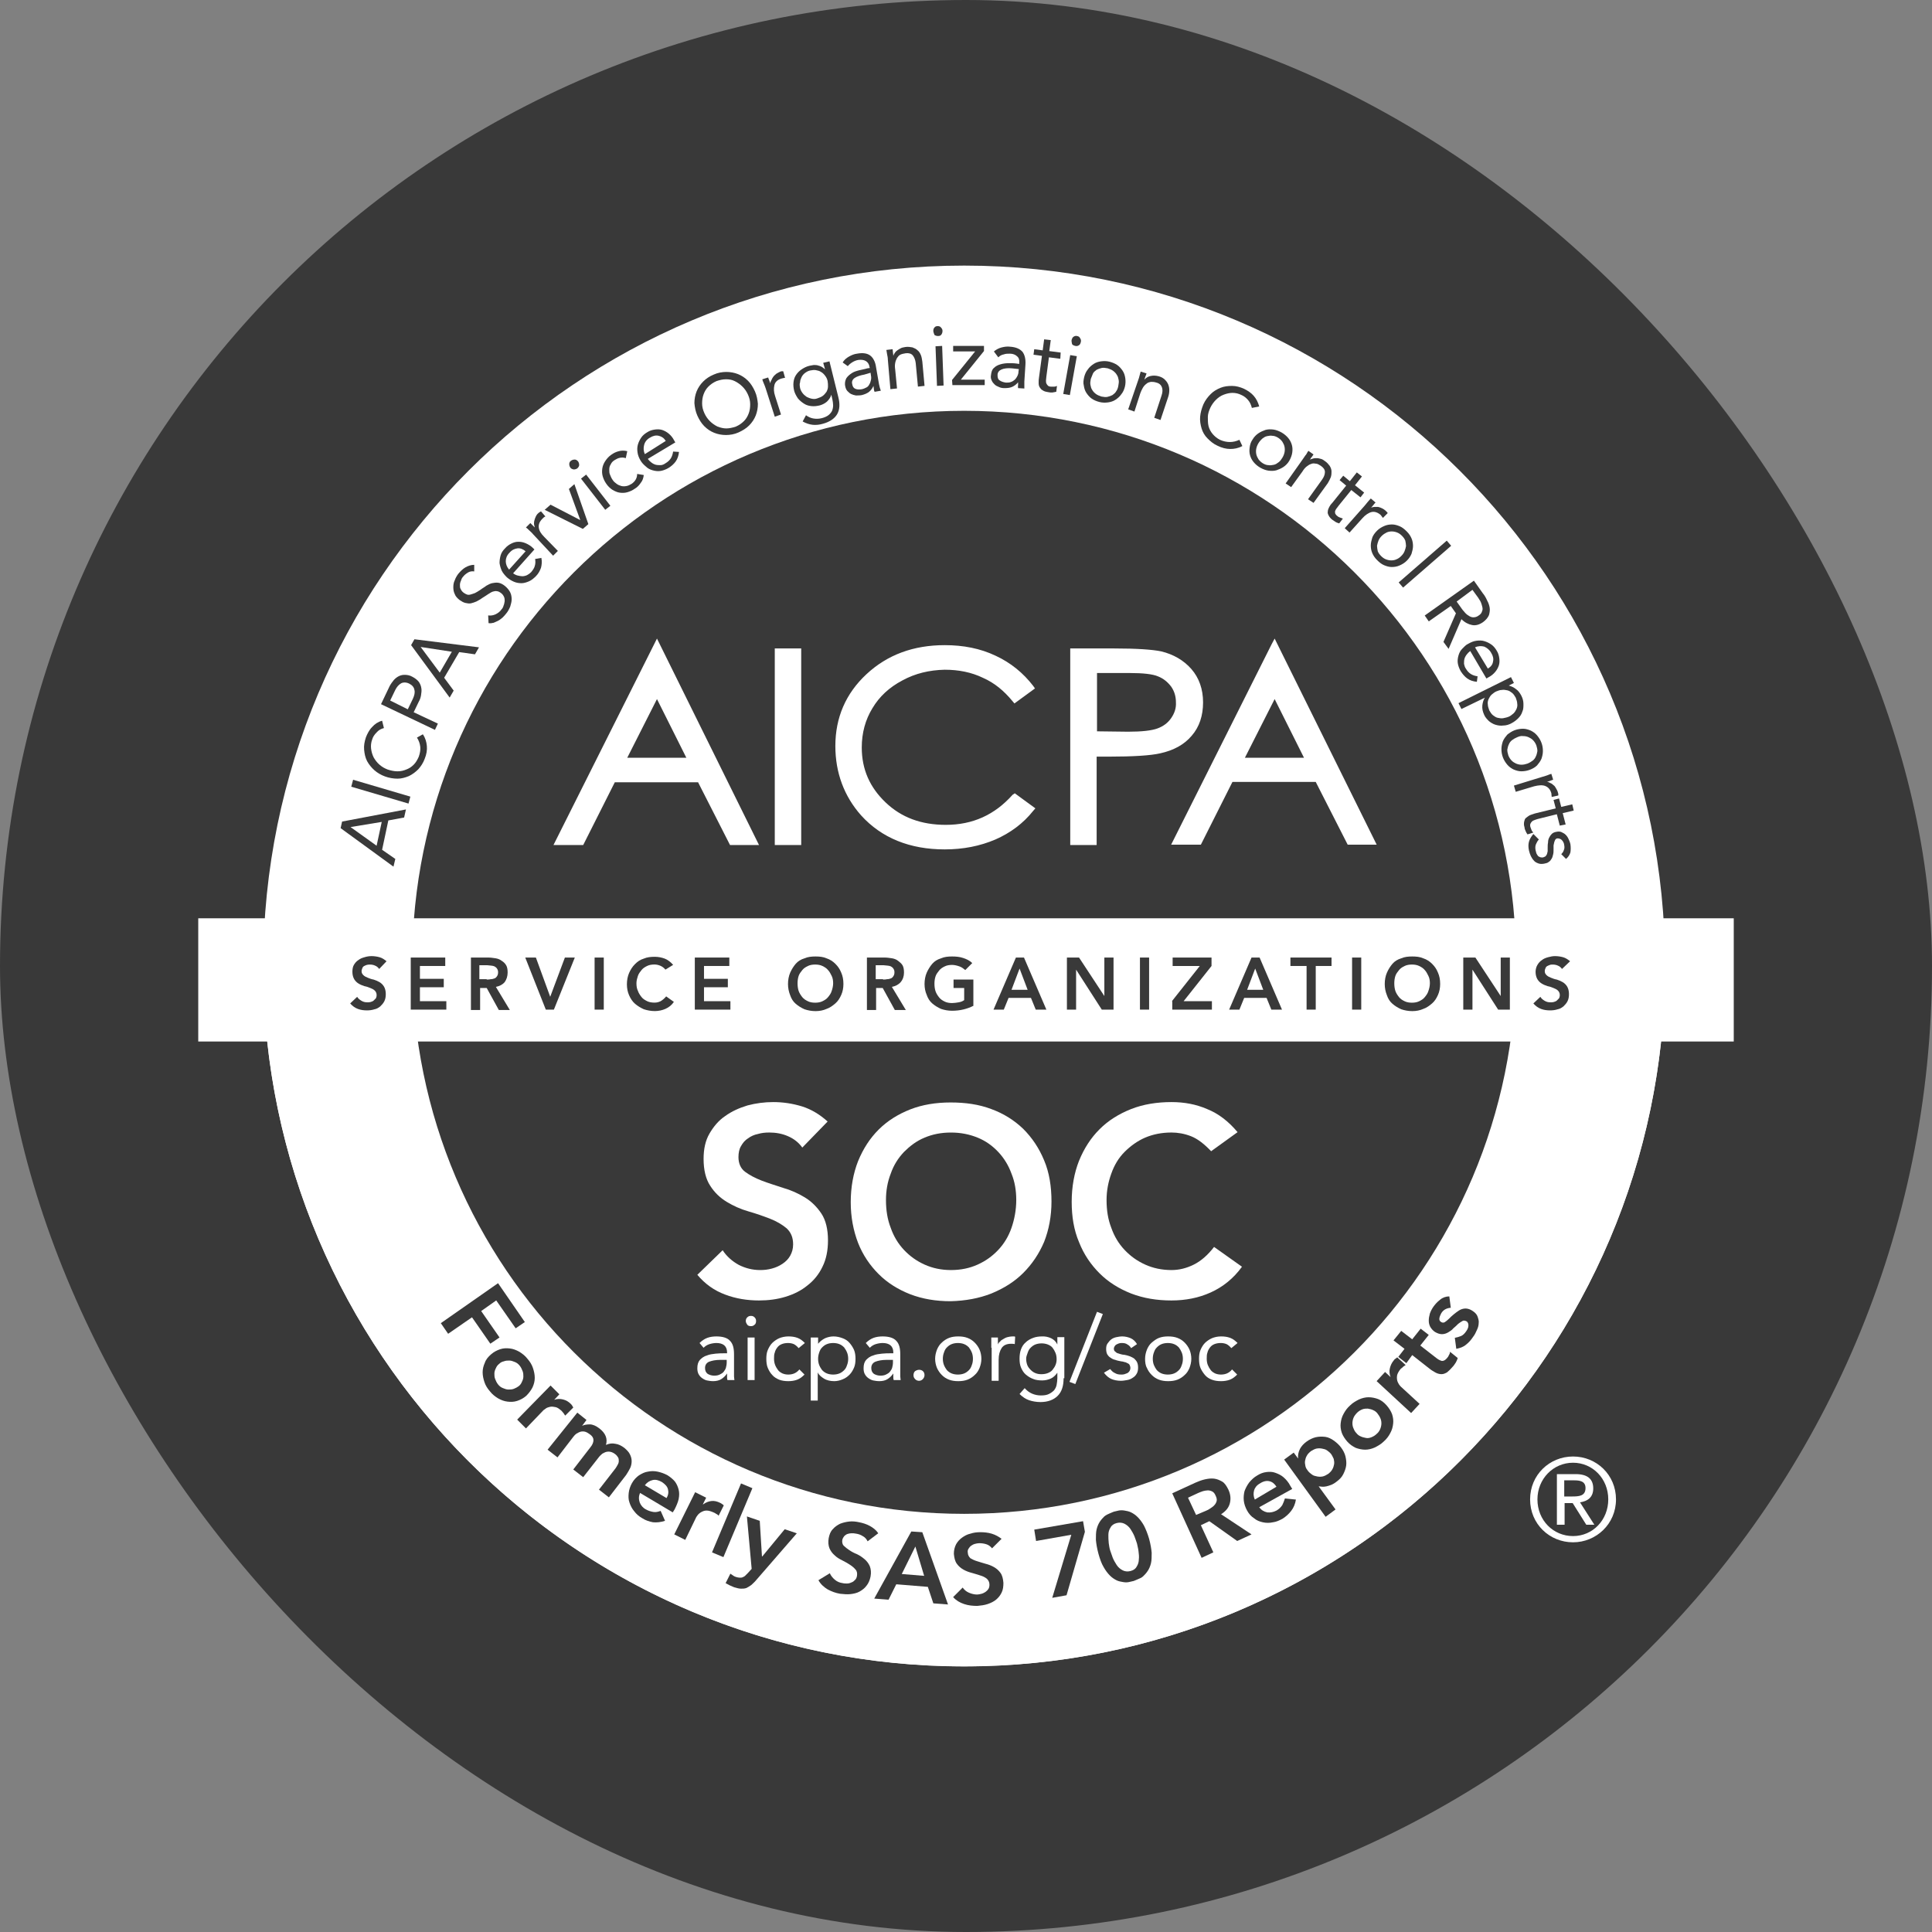 <svg width="85" height="85" viewBox="0 0 85 85" fill="none" xmlns="http://www.w3.org/2000/svg">
<rect x="0" y="0" width="85" height="85" fill="#808080" stroke="none"/>
<rect width="85" height="85" rx="42.5" fill="#393939"/>
<path d="M42.419 73.315C59.451 73.315 73.258 59.518 73.258 42.5C73.258 25.481 59.451 11.685 42.419 11.685C25.387 11.685 11.58 25.481 11.58 42.5C11.58 59.518 25.387 73.315 42.419 73.315Z" fill="white"/>
<path d="M11.596 43.61C12.194 60.115 25.757 73.312 42.419 73.312C59.082 73.312 72.645 60.115 73.242 43.61H11.596Z" fill="white"/>
<path d="M42.419 65.103C55.001 65.103 65.201 54.911 65.201 42.339C65.201 29.766 55.001 19.574 42.419 19.574C29.837 19.574 19.637 29.766 19.637 42.339C19.637 54.911 29.837 65.103 42.419 65.103Z" fill="#393939" stroke="#393939" stroke-width="3" stroke-miterlimit="10"/>
<path d="M35.298 50.488C35.136 50.262 34.927 50.101 34.668 49.988C34.41 49.875 34.135 49.826 33.845 49.826C33.667 49.826 33.506 49.843 33.344 49.891C33.183 49.923 33.038 49.988 32.908 50.084C32.779 50.165 32.682 50.278 32.602 50.423C32.521 50.552 32.489 50.73 32.489 50.907C32.489 51.182 32.585 51.407 32.779 51.553C32.973 51.698 33.215 51.827 33.506 51.94C33.796 52.053 34.119 52.15 34.458 52.263C34.797 52.359 35.12 52.505 35.411 52.682C35.702 52.859 35.944 53.102 36.138 53.392C36.331 53.682 36.428 54.086 36.428 54.57C36.428 55.021 36.347 55.409 36.186 55.731C36.025 56.07 35.798 56.344 35.524 56.554C35.249 56.78 34.927 56.941 34.555 57.054C34.184 57.167 33.796 57.215 33.393 57.215C32.876 57.215 32.376 57.135 31.907 56.957C31.423 56.78 31.019 56.489 30.68 56.086L31.794 55.005C31.972 55.279 32.214 55.489 32.505 55.651C32.795 55.796 33.102 55.877 33.441 55.877C33.619 55.877 33.78 55.86 33.958 55.812C34.135 55.764 34.281 55.699 34.426 55.602C34.571 55.505 34.684 55.392 34.765 55.247C34.846 55.102 34.894 54.941 34.894 54.747C34.894 54.441 34.797 54.215 34.604 54.037C34.41 53.876 34.168 53.731 33.877 53.618C33.587 53.505 33.264 53.392 32.925 53.295C32.585 53.198 32.263 53.053 31.972 52.876C31.681 52.698 31.439 52.472 31.245 52.166C31.052 51.875 30.955 51.472 30.955 50.988C30.955 50.552 31.035 50.181 31.213 49.875C31.391 49.568 31.617 49.294 31.907 49.1C32.198 48.891 32.521 48.745 32.892 48.633C33.264 48.536 33.635 48.487 34.022 48.487C34.458 48.487 34.878 48.552 35.298 48.681C35.702 48.81 36.073 49.036 36.412 49.342L35.298 50.488Z" fill="white"/>
<path d="M37.429 52.892C37.429 52.231 37.542 51.618 37.752 51.085C37.978 50.537 38.269 50.085 38.656 49.698C39.044 49.311 39.512 49.02 40.045 48.81C40.577 48.601 41.175 48.504 41.821 48.504C42.467 48.504 43.064 48.585 43.613 48.794C44.146 48.988 44.614 49.278 45.018 49.666C45.405 50.053 45.712 50.505 45.938 51.053C46.164 51.585 46.261 52.199 46.261 52.86C46.261 53.505 46.148 54.102 45.938 54.635C45.712 55.167 45.405 55.619 45.018 56.006C44.63 56.393 44.162 56.684 43.613 56.91C43.08 57.119 42.483 57.232 41.821 57.248C41.175 57.248 40.594 57.151 40.045 56.942C39.512 56.732 39.044 56.442 38.656 56.054C38.269 55.667 37.962 55.215 37.752 54.683C37.542 54.135 37.429 53.538 37.429 52.892ZM38.979 52.795C38.979 53.247 39.044 53.651 39.189 54.022C39.318 54.393 39.512 54.715 39.77 54.99C40.029 55.264 40.319 55.474 40.674 55.635C41.029 55.796 41.417 55.877 41.837 55.877C42.273 55.877 42.66 55.796 43.016 55.635C43.371 55.474 43.661 55.264 43.92 54.99C44.178 54.715 44.372 54.393 44.501 54.022C44.63 53.651 44.711 53.231 44.711 52.795C44.711 52.376 44.646 51.989 44.501 51.634C44.372 51.279 44.178 50.956 43.92 50.682C43.661 50.408 43.371 50.198 43.016 50.053C42.66 49.907 42.273 49.827 41.837 49.827C41.401 49.827 41.013 49.907 40.674 50.053C40.319 50.198 40.029 50.424 39.77 50.682C39.512 50.956 39.318 51.263 39.189 51.634C39.044 52.005 38.979 52.392 38.979 52.795Z" fill="white"/>
<path d="M53.285 50.649C52.978 50.327 52.688 50.101 52.397 49.988C52.106 49.875 51.816 49.826 51.541 49.826C51.105 49.826 50.718 49.907 50.379 50.052C50.04 50.197 49.733 50.423 49.475 50.681C49.216 50.94 49.023 51.262 48.893 51.633C48.764 51.988 48.684 52.376 48.684 52.795C48.684 53.247 48.748 53.65 48.893 54.021C49.023 54.392 49.216 54.715 49.475 54.989C49.733 55.263 50.024 55.473 50.379 55.635C50.734 55.796 51.122 55.877 51.541 55.877C51.88 55.877 52.203 55.796 52.526 55.635C52.849 55.473 53.14 55.215 53.414 54.86L54.642 55.731C54.27 56.248 53.802 56.619 53.269 56.861C52.736 57.103 52.155 57.215 51.541 57.215C50.896 57.215 50.314 57.119 49.765 56.909C49.233 56.699 48.764 56.409 48.377 56.022C47.989 55.635 47.682 55.183 47.473 54.65C47.246 54.118 47.15 53.521 47.15 52.876C47.15 52.214 47.263 51.601 47.473 51.069C47.699 50.52 47.989 50.068 48.377 49.681C48.764 49.294 49.233 49.004 49.765 48.794C50.298 48.584 50.896 48.487 51.541 48.487C52.106 48.487 52.623 48.584 53.108 48.794C53.592 48.987 54.044 49.326 54.448 49.81L53.285 50.649Z" fill="white"/>
<path d="M30.777 59.087C30.874 58.99 30.987 58.91 31.116 58.861C31.245 58.813 31.39 58.797 31.52 58.797C31.794 58.797 32.004 58.861 32.117 58.99C32.246 59.12 32.294 59.313 32.294 59.587V60.394C32.294 60.443 32.294 60.507 32.294 60.555C32.294 60.62 32.311 60.668 32.311 60.717H32.004C31.988 60.668 31.988 60.62 31.988 60.572C31.988 60.523 31.988 60.475 31.988 60.426C31.923 60.523 31.843 60.604 31.746 60.668C31.649 60.733 31.52 60.765 31.374 60.765C31.277 60.765 31.18 60.749 31.1 60.733C31.019 60.717 30.938 60.668 30.874 60.62C30.809 60.572 30.761 60.507 30.728 60.443C30.696 60.378 30.68 60.297 30.68 60.2C30.68 60.039 30.712 59.926 30.793 59.829C30.874 59.749 30.971 59.668 31.1 59.636C31.213 59.587 31.342 59.571 31.487 59.555C31.633 59.539 31.746 59.539 31.875 59.539H31.988V59.491C31.988 59.361 31.939 59.249 31.859 59.184C31.778 59.12 31.665 59.087 31.52 59.087C31.423 59.087 31.326 59.103 31.213 59.136C31.116 59.168 31.035 59.216 30.954 59.297L30.777 59.087ZM31.681 59.829C31.487 59.829 31.326 59.862 31.197 59.91C31.084 59.959 31.019 60.055 31.019 60.184C31.019 60.297 31.051 60.378 31.132 60.443C31.213 60.491 31.31 60.523 31.423 60.523C31.52 60.523 31.6 60.507 31.665 60.475C31.729 60.443 31.794 60.41 31.843 60.346C31.891 60.281 31.923 60.233 31.939 60.168C31.956 60.104 31.972 60.023 31.972 59.942V59.829H31.681Z" fill="white"/>
<path d="M32.812 58.119C32.812 58.055 32.828 58.007 32.876 57.958C32.925 57.91 32.973 57.894 33.038 57.894C33.102 57.894 33.151 57.91 33.199 57.958C33.248 58.007 33.264 58.055 33.264 58.119C33.264 58.184 33.248 58.248 33.199 58.281C33.151 58.329 33.102 58.345 33.038 58.345C32.973 58.345 32.909 58.329 32.876 58.281C32.844 58.232 32.812 58.184 32.812 58.119ZM32.892 58.845H33.199V60.717H32.892V58.845Z" fill="white"/>
<path d="M35.136 59.313C35.072 59.233 34.991 59.168 34.926 59.136C34.846 59.103 34.765 59.087 34.668 59.087C34.571 59.087 34.474 59.103 34.394 59.136C34.313 59.168 34.248 59.216 34.2 59.281C34.151 59.345 34.103 59.426 34.087 59.507C34.054 59.587 34.054 59.684 34.054 59.781C34.054 59.878 34.071 59.975 34.103 60.055C34.135 60.136 34.184 60.217 34.232 60.281C34.28 60.346 34.361 60.394 34.426 60.426C34.507 60.459 34.587 60.475 34.684 60.475C34.894 60.475 35.056 60.394 35.169 60.249L35.395 60.475C35.298 60.572 35.201 60.652 35.072 60.701C34.942 60.749 34.813 60.765 34.684 60.765C34.539 60.765 34.41 60.749 34.28 60.701C34.167 60.652 34.054 60.588 33.974 60.491C33.893 60.41 33.828 60.297 33.78 60.184C33.731 60.071 33.715 59.926 33.715 59.781C33.715 59.636 33.731 59.507 33.78 59.394C33.828 59.281 33.893 59.168 33.974 59.087C34.054 59.007 34.167 58.926 34.28 58.877C34.394 58.829 34.539 58.797 34.684 58.797C34.829 58.797 34.959 58.813 35.088 58.861C35.217 58.91 35.314 58.99 35.411 59.087L35.136 59.313Z" fill="white"/>
<path d="M35.686 58.845H35.993V59.12C36.073 59.023 36.17 58.942 36.299 58.877C36.412 58.829 36.542 58.797 36.671 58.797C36.816 58.797 36.945 58.829 37.074 58.877C37.204 58.926 37.3 58.99 37.381 59.087C37.462 59.184 37.526 59.281 37.575 59.394C37.623 59.507 37.639 59.652 37.639 59.781C37.639 59.926 37.623 60.055 37.575 60.168C37.526 60.281 37.462 60.394 37.381 60.475C37.3 60.555 37.204 60.636 37.074 60.684C36.961 60.733 36.832 60.765 36.703 60.765C36.542 60.765 36.38 60.733 36.251 60.652C36.122 60.572 36.025 60.491 35.977 60.378V61.62H35.67V58.845H35.686ZM35.993 59.781C35.993 59.878 36.009 59.975 36.041 60.055C36.073 60.136 36.122 60.217 36.17 60.281C36.235 60.346 36.299 60.394 36.38 60.426C36.461 60.459 36.558 60.475 36.655 60.475C36.752 60.475 36.848 60.459 36.929 60.426C37.01 60.394 37.074 60.346 37.139 60.281C37.204 60.217 37.236 60.152 37.268 60.055C37.3 59.975 37.317 59.878 37.317 59.781C37.317 59.684 37.3 59.587 37.268 59.507C37.236 59.426 37.187 59.345 37.139 59.281C37.074 59.216 37.01 59.168 36.929 59.136C36.848 59.103 36.752 59.087 36.655 59.087C36.558 59.087 36.461 59.103 36.38 59.136C36.299 59.168 36.235 59.216 36.17 59.281C36.106 59.345 36.073 59.41 36.041 59.507C36.009 59.603 35.993 59.684 35.993 59.781Z" fill="white"/>
<path d="M38.091 59.087C38.188 58.99 38.301 58.91 38.43 58.861C38.559 58.813 38.704 58.797 38.834 58.797C39.108 58.797 39.318 58.861 39.431 58.99C39.56 59.12 39.608 59.313 39.608 59.587V60.394C39.608 60.443 39.608 60.507 39.608 60.555C39.608 60.62 39.625 60.668 39.625 60.717H39.318C39.302 60.668 39.302 60.62 39.302 60.572C39.302 60.523 39.302 60.475 39.302 60.426C39.237 60.523 39.156 60.604 39.059 60.668C38.963 60.733 38.834 60.765 38.688 60.765C38.591 60.765 38.494 60.749 38.414 60.733C38.333 60.717 38.252 60.668 38.188 60.62C38.123 60.572 38.075 60.507 38.042 60.443C38.01 60.378 37.994 60.297 37.994 60.2C37.994 60.039 38.026 59.926 38.107 59.829C38.188 59.749 38.285 59.668 38.414 59.636C38.527 59.587 38.656 59.571 38.801 59.555C38.947 59.539 39.059 59.539 39.189 59.539H39.302V59.491C39.302 59.361 39.253 59.249 39.173 59.184C39.092 59.12 38.979 59.087 38.834 59.087C38.737 59.087 38.64 59.103 38.527 59.136C38.43 59.168 38.349 59.216 38.268 59.297L38.091 59.087ZM38.995 59.829C38.801 59.829 38.64 59.862 38.511 59.91C38.398 59.959 38.333 60.055 38.333 60.184C38.333 60.297 38.365 60.378 38.446 60.443C38.527 60.491 38.624 60.523 38.737 60.523C38.834 60.523 38.914 60.507 38.979 60.475C39.043 60.443 39.108 60.41 39.156 60.346C39.205 60.281 39.237 60.233 39.253 60.168C39.269 60.104 39.286 60.023 39.286 59.942V59.829H38.995Z" fill="white"/>
<path d="M40.432 60.265C40.496 60.265 40.561 60.281 40.609 60.329C40.658 60.378 40.674 60.426 40.674 60.507C40.674 60.571 40.642 60.636 40.593 60.684C40.545 60.733 40.48 60.749 40.432 60.749C40.383 60.749 40.319 60.733 40.27 60.684C40.222 60.636 40.19 60.587 40.19 60.507C40.19 60.442 40.206 60.378 40.254 60.329C40.303 60.297 40.367 60.265 40.432 60.265Z" fill="white"/>
<path d="M41.142 59.781C41.142 59.636 41.175 59.507 41.223 59.378C41.272 59.265 41.336 59.152 41.433 59.071C41.514 58.99 41.627 58.91 41.756 58.861C41.885 58.813 42.014 58.797 42.16 58.797C42.305 58.797 42.434 58.813 42.563 58.861C42.692 58.91 42.789 58.974 42.886 59.071C42.967 59.152 43.048 59.265 43.096 59.378C43.145 59.491 43.177 59.636 43.177 59.781C43.177 59.926 43.145 60.055 43.096 60.184C43.048 60.297 42.983 60.41 42.886 60.491C42.805 60.572 42.692 60.652 42.563 60.701C42.434 60.749 42.305 60.765 42.16 60.765C42.014 60.765 41.885 60.749 41.756 60.701C41.627 60.652 41.53 60.588 41.433 60.491C41.352 60.41 41.272 60.297 41.223 60.184C41.175 60.071 41.142 59.926 41.142 59.781ZM41.481 59.781C41.481 59.878 41.498 59.975 41.53 60.055C41.562 60.136 41.611 60.217 41.659 60.281C41.724 60.346 41.788 60.394 41.869 60.426C41.95 60.459 42.047 60.475 42.143 60.475C42.24 60.475 42.337 60.459 42.418 60.426C42.499 60.394 42.563 60.346 42.628 60.281C42.692 60.217 42.725 60.152 42.757 60.055C42.789 59.975 42.805 59.878 42.805 59.781C42.805 59.684 42.789 59.587 42.757 59.507C42.725 59.426 42.676 59.345 42.628 59.281C42.563 59.216 42.499 59.168 42.418 59.136C42.337 59.103 42.24 59.087 42.143 59.087C42.047 59.087 41.95 59.103 41.869 59.136C41.788 59.168 41.724 59.216 41.659 59.281C41.594 59.345 41.562 59.41 41.53 59.507C41.498 59.587 41.481 59.684 41.481 59.781Z" fill="white"/>
<path d="M43.613 59.297C43.613 59.216 43.613 59.136 43.613 59.055C43.613 58.974 43.613 58.91 43.613 58.845H43.904C43.904 58.894 43.904 58.942 43.904 58.99C43.904 59.039 43.904 59.087 43.904 59.152C43.92 59.103 43.952 59.055 44.001 59.023C44.033 58.974 44.081 58.942 44.146 58.91C44.194 58.877 44.259 58.845 44.324 58.829C44.388 58.813 44.469 58.797 44.533 58.797C44.55 58.797 44.582 58.797 44.598 58.797C44.614 58.797 44.646 58.797 44.663 58.813L44.646 59.136C44.598 59.12 44.533 59.12 44.485 59.12C44.291 59.12 44.146 59.184 44.065 59.313C43.984 59.442 43.936 59.603 43.936 59.829V60.749H43.629V59.297H43.613Z" fill="white"/>
<path d="M46.794 60.636C46.794 60.975 46.713 61.233 46.535 61.41C46.358 61.588 46.099 61.685 45.776 61.685C45.599 61.685 45.421 61.653 45.276 61.604C45.131 61.556 44.985 61.459 44.856 61.33L45.082 61.072C45.179 61.185 45.292 61.265 45.405 61.314C45.518 61.362 45.647 61.394 45.793 61.394C45.938 61.394 46.051 61.378 46.148 61.33C46.245 61.281 46.309 61.233 46.374 61.169C46.422 61.104 46.471 61.023 46.487 60.926C46.503 60.83 46.519 60.733 46.519 60.636V60.394C46.438 60.507 46.342 60.604 46.229 60.652C46.116 60.701 45.986 60.733 45.857 60.733C45.712 60.733 45.567 60.717 45.454 60.668C45.324 60.62 45.228 60.555 45.131 60.475C45.034 60.394 44.969 60.281 44.921 60.168C44.872 60.055 44.856 59.926 44.856 59.781C44.856 59.636 44.872 59.491 44.921 59.361C44.969 59.233 45.034 59.136 45.131 59.055C45.211 58.974 45.324 58.91 45.454 58.861C45.583 58.813 45.712 58.797 45.857 58.797C45.922 58.797 45.986 58.797 46.051 58.813C46.116 58.829 46.18 58.845 46.245 58.877C46.309 58.91 46.358 58.942 46.406 58.99C46.455 59.039 46.487 59.087 46.519 59.152V58.829H46.826V60.636H46.794ZM45.147 59.781C45.147 59.878 45.163 59.959 45.195 60.055C45.228 60.136 45.276 60.2 45.341 60.265C45.405 60.33 45.47 60.378 45.55 60.41C45.631 60.443 45.712 60.459 45.809 60.459C45.922 60.459 46.019 60.443 46.099 60.41C46.18 60.378 46.261 60.33 46.309 60.265C46.358 60.2 46.406 60.136 46.438 60.055C46.471 59.975 46.487 59.894 46.487 59.797C46.487 59.7 46.471 59.604 46.438 59.523C46.406 59.442 46.358 59.361 46.309 59.297C46.261 59.233 46.18 59.184 46.099 59.152C46.019 59.12 45.922 59.103 45.825 59.103C45.728 59.103 45.631 59.12 45.55 59.152C45.47 59.184 45.405 59.233 45.341 59.297C45.276 59.361 45.244 59.426 45.211 59.523C45.179 59.62 45.147 59.684 45.147 59.781Z" fill="white"/>
<path d="M47.31 60.893L47.052 60.796L48.263 57.715L48.521 57.812L47.31 60.893Z" fill="white"/>
<path d="M48.844 60.233C48.908 60.313 48.973 60.378 49.054 60.41C49.134 60.459 49.215 60.475 49.328 60.475C49.377 60.475 49.425 60.475 49.474 60.459C49.522 60.443 49.57 60.426 49.603 60.41C49.635 60.394 49.667 60.362 49.7 60.313C49.716 60.281 49.732 60.233 49.732 60.184C49.732 60.136 49.716 60.088 49.7 60.055C49.683 60.023 49.651 59.991 49.603 59.975C49.57 59.959 49.522 59.926 49.474 59.926C49.425 59.91 49.377 59.894 49.328 59.894C49.248 59.878 49.151 59.862 49.07 59.829C48.989 59.813 48.925 59.781 48.86 59.733C48.795 59.7 48.747 59.636 48.715 59.587C48.682 59.523 48.666 59.442 48.666 59.345C48.666 59.249 48.682 59.168 48.731 59.103C48.779 59.039 48.828 58.974 48.892 58.926C48.957 58.877 49.038 58.845 49.118 58.829C49.199 58.813 49.28 58.797 49.377 58.797C49.506 58.797 49.635 58.829 49.748 58.877C49.861 58.926 49.958 59.023 50.023 59.136L49.764 59.313C49.732 59.249 49.667 59.184 49.603 59.152C49.538 59.103 49.457 59.087 49.361 59.087C49.312 59.087 49.28 59.087 49.231 59.103C49.183 59.12 49.151 59.136 49.118 59.152C49.086 59.168 49.054 59.2 49.038 59.233C49.021 59.265 49.005 59.297 49.005 59.345C49.005 59.378 49.021 59.426 49.038 59.442C49.07 59.474 49.102 59.491 49.134 59.523C49.183 59.539 49.231 59.555 49.28 59.571C49.344 59.587 49.393 59.604 49.457 59.604C49.538 59.62 49.619 59.636 49.7 59.668C49.78 59.7 49.845 59.733 49.893 59.765C49.942 59.813 49.99 59.862 50.023 59.926C50.055 59.991 50.071 60.071 50.071 60.168C50.071 60.281 50.055 60.362 50.006 60.443C49.958 60.523 49.91 60.572 49.829 60.62C49.764 60.668 49.683 60.701 49.587 60.717C49.49 60.733 49.409 60.749 49.312 60.749C49.151 60.749 49.005 60.717 48.892 60.668C48.779 60.62 48.666 60.523 48.569 60.394L48.844 60.233Z" fill="white"/>
<path d="M50.379 59.781C50.379 59.636 50.411 59.507 50.46 59.378C50.508 59.265 50.573 59.152 50.669 59.071C50.766 58.99 50.863 58.91 50.992 58.861C51.122 58.813 51.251 58.797 51.396 58.797C51.541 58.797 51.671 58.813 51.8 58.861C51.929 58.91 52.026 58.974 52.123 59.071C52.203 59.152 52.284 59.265 52.333 59.378C52.381 59.491 52.413 59.636 52.413 59.781C52.413 59.926 52.381 60.055 52.333 60.184C52.284 60.297 52.22 60.41 52.123 60.491C52.042 60.572 51.929 60.652 51.8 60.701C51.671 60.749 51.541 60.765 51.396 60.765C51.251 60.765 51.122 60.749 50.992 60.701C50.863 60.652 50.766 60.588 50.669 60.491C50.573 60.394 50.508 60.297 50.46 60.184C50.395 60.071 50.379 59.926 50.379 59.781ZM50.718 59.781C50.718 59.878 50.734 59.975 50.766 60.055C50.799 60.136 50.847 60.217 50.896 60.281C50.96 60.346 51.025 60.394 51.105 60.426C51.186 60.459 51.283 60.475 51.38 60.475C51.477 60.475 51.574 60.459 51.654 60.426C51.735 60.394 51.8 60.346 51.864 60.281C51.929 60.217 51.961 60.152 51.993 60.055C52.026 59.975 52.042 59.878 52.042 59.781C52.042 59.684 52.026 59.587 51.993 59.507C51.961 59.426 51.913 59.345 51.864 59.281C51.8 59.216 51.735 59.168 51.654 59.136C51.574 59.103 51.477 59.087 51.38 59.087C51.283 59.087 51.186 59.103 51.105 59.136C51.025 59.168 50.96 59.216 50.896 59.281C50.831 59.345 50.799 59.41 50.766 59.507C50.734 59.587 50.718 59.684 50.718 59.781Z" fill="white"/>
<path d="M54.173 59.313C54.108 59.233 54.028 59.168 53.963 59.136C53.882 59.103 53.801 59.087 53.705 59.087C53.608 59.087 53.511 59.103 53.43 59.136C53.349 59.168 53.285 59.216 53.236 59.281C53.188 59.345 53.139 59.426 53.123 59.507C53.091 59.587 53.091 59.684 53.091 59.781C53.091 59.878 53.107 59.975 53.139 60.055C53.172 60.136 53.22 60.217 53.269 60.281C53.317 60.346 53.398 60.394 53.462 60.426C53.543 60.459 53.624 60.475 53.721 60.475C53.931 60.475 54.092 60.394 54.205 60.249L54.431 60.475C54.334 60.572 54.237 60.652 54.108 60.701C53.979 60.749 53.85 60.765 53.721 60.765C53.575 60.765 53.446 60.749 53.317 60.701C53.188 60.652 53.091 60.588 53.01 60.491C52.93 60.394 52.865 60.297 52.816 60.184C52.768 60.071 52.752 59.926 52.752 59.781C52.752 59.636 52.768 59.507 52.816 59.394C52.865 59.281 52.93 59.168 53.01 59.087C53.091 59.007 53.204 58.926 53.317 58.877C53.43 58.829 53.575 58.797 53.721 58.797C53.866 58.797 53.995 58.813 54.124 58.861C54.254 58.91 54.35 58.99 54.447 59.087L54.173 59.313Z" fill="white"/>
<path d="M28.775 28.352L24.351 37.177H25.659L27.048 34.418H30.713L32.118 37.177H33.393L28.904 28.094L28.775 28.352ZM27.597 33.337L28.904 30.756L30.196 33.337H27.597ZM34.087 28.529V37.177H35.25V28.529H34.087Z" fill="white"/>
<path d="M56.079 28.094L55.95 28.336L51.526 37.161H52.834L54.222 34.402H57.887L59.292 37.161H60.568L56.079 28.094ZM54.771 33.337L56.079 30.756L57.37 33.337H54.771ZM44.55 34.967C43.759 35.854 42.791 36.29 41.612 36.29C40.53 36.29 39.658 35.967 38.964 35.305C38.27 34.644 37.914 33.853 37.914 32.885C37.914 32.24 38.076 31.659 38.383 31.159C38.69 30.643 39.125 30.239 39.707 29.933C40.272 29.626 40.885 29.481 41.563 29.465C42.177 29.465 42.742 29.578 43.243 29.82C43.759 30.046 44.179 30.401 44.55 30.853L44.631 30.949L45.535 30.288L45.455 30.175C45.019 29.61 44.47 29.159 43.808 28.852C43.13 28.529 42.387 28.384 41.563 28.384C40.191 28.384 39.045 28.804 38.124 29.659C37.204 30.514 36.752 31.579 36.752 32.821C36.752 33.999 37.139 35.031 37.882 35.87C38.786 36.87 40.03 37.37 41.563 37.37C42.371 37.37 43.114 37.225 43.792 36.935C44.454 36.645 45.019 36.225 45.455 35.676L45.552 35.564L44.647 34.902L44.55 34.967ZM52.43 32.369C52.769 31.982 52.93 31.482 52.93 30.901C52.93 30.32 52.753 29.82 52.414 29.433C52.075 29.046 51.623 28.788 51.09 28.658C50.702 28.578 50.024 28.529 49.007 28.529H47.086V37.177H48.248V33.289H48.748C49.863 33.289 50.621 33.24 51.041 33.144C51.639 33.014 52.107 32.756 52.43 32.369ZM51.526 31.595C51.38 31.805 51.187 31.95 50.928 32.047C50.67 32.143 50.234 32.192 49.637 32.192L48.264 32.175V29.61H49.701C50.298 29.61 50.718 29.659 50.944 29.756C51.187 29.852 51.364 29.997 51.526 30.207C51.671 30.417 51.736 30.643 51.736 30.901C51.752 31.159 51.671 31.385 51.526 31.595Z" fill="white"/>
<path d="M21.912 56.455L23.091 58.165L22.687 58.44L21.832 57.213L21.17 57.681L21.977 58.843L21.573 59.117L20.766 57.956L19.716 58.681L19.394 58.214L21.912 56.455Z" fill="#393939"/>
<path d="M21.605 59.585C21.735 59.472 21.864 59.408 22.009 59.359C22.154 59.311 22.3 59.311 22.429 59.327C22.574 59.343 22.703 59.392 22.849 59.472C22.978 59.553 23.107 59.65 23.204 59.779C23.317 59.908 23.398 60.037 23.446 60.182C23.495 60.327 23.527 60.472 23.527 60.618C23.527 60.763 23.495 60.892 23.43 61.037C23.365 61.166 23.268 61.295 23.155 61.408C23.026 61.521 22.897 61.586 22.752 61.634C22.607 61.682 22.461 61.682 22.332 61.666C22.187 61.65 22.058 61.602 21.912 61.521C21.783 61.441 21.654 61.344 21.557 61.215C21.444 61.086 21.363 60.956 21.315 60.811C21.266 60.666 21.234 60.521 21.234 60.376C21.234 60.23 21.266 60.101 21.331 59.956C21.379 59.811 21.476 59.698 21.605 59.585ZM21.961 60.005C21.896 60.053 21.848 60.118 21.815 60.198C21.783 60.263 21.751 60.343 21.751 60.424C21.751 60.505 21.751 60.585 21.783 60.666C21.815 60.747 21.848 60.827 21.912 60.908C21.977 60.989 22.041 61.037 22.122 61.069C22.203 61.102 22.284 61.134 22.364 61.134C22.445 61.134 22.526 61.134 22.607 61.102C22.687 61.069 22.752 61.037 22.817 60.989C22.881 60.94 22.93 60.876 22.962 60.795C22.994 60.731 23.026 60.65 23.026 60.569C23.026 60.489 23.026 60.408 22.994 60.327C22.962 60.247 22.93 60.166 22.865 60.085C22.8 60.005 22.736 59.956 22.655 59.924C22.574 59.892 22.494 59.859 22.413 59.859C22.332 59.859 22.251 59.859 22.171 59.892C22.09 59.908 22.025 59.94 21.961 60.005Z" fill="#393939"/>
<path d="M24.222 60.957L24.61 61.344L24.383 61.586C24.513 61.538 24.642 61.538 24.771 61.57C24.9 61.602 25.013 61.667 25.11 61.764C25.126 61.78 25.159 61.812 25.175 61.844C25.191 61.877 25.207 61.893 25.223 61.925L24.868 62.28C24.835 62.248 24.819 62.199 24.787 62.167C24.755 62.135 24.739 62.102 24.706 62.07C24.61 61.99 24.529 61.925 24.448 61.909C24.367 61.893 24.287 61.877 24.206 61.893C24.141 61.909 24.077 61.925 24.028 61.957C23.98 61.99 23.948 62.022 23.915 62.038L23.14 62.845L22.753 62.457L24.222 60.957Z" fill="#393939"/>
<path d="M25.4 62.15L25.803 62.473L25.61 62.731C25.707 62.683 25.82 62.667 25.949 62.667C26.078 62.667 26.223 62.731 26.369 62.844C26.643 63.054 26.74 63.296 26.659 63.57C26.805 63.506 26.934 63.489 27.079 63.522C27.208 63.538 27.337 63.602 27.467 63.699C27.58 63.796 27.66 63.877 27.709 63.974C27.757 64.07 27.79 64.167 27.79 64.28C27.79 64.377 27.773 64.49 27.725 64.587C27.677 64.683 27.612 64.796 27.547 64.893L26.788 65.877L26.352 65.538L27.079 64.603C27.111 64.554 27.144 64.506 27.176 64.441C27.208 64.393 27.224 64.328 27.224 64.28C27.224 64.232 27.224 64.167 27.192 64.119C27.16 64.07 27.128 64.022 27.063 63.974C26.998 63.925 26.934 63.893 26.869 63.877C26.805 63.861 26.74 63.861 26.675 63.877C26.611 63.893 26.562 63.925 26.498 63.957C26.449 64.006 26.401 64.038 26.352 64.103L25.658 64.99L25.222 64.651L25.981 63.667C26.062 63.57 26.11 63.457 26.11 63.36C26.11 63.264 26.062 63.183 25.949 63.102C25.884 63.054 25.803 63.005 25.739 62.989C25.674 62.973 25.61 62.973 25.545 62.989C25.481 63.005 25.432 63.038 25.368 63.07C25.319 63.102 25.271 63.151 25.222 63.215L24.528 64.119L24.092 63.78L25.4 62.15Z" fill="#393939"/>
<path d="M28.161 65.683C28.097 65.828 28.097 65.957 28.145 66.102C28.194 66.231 28.291 66.344 28.42 66.409C28.533 66.473 28.646 66.505 28.759 66.522C28.872 66.538 28.969 66.505 29.066 66.473L29.259 66.909C29.066 66.973 28.888 66.989 28.726 66.973C28.565 66.941 28.404 66.893 28.258 66.796C28.113 66.715 28 66.618 27.903 66.489C27.806 66.376 27.741 66.247 27.693 66.102C27.645 65.973 27.645 65.828 27.661 65.683C27.677 65.537 27.725 65.392 27.806 65.247C27.887 65.102 28 64.989 28.113 64.908C28.242 64.828 28.371 64.763 28.5 64.747C28.646 64.715 28.791 64.715 28.936 64.747C29.082 64.779 29.227 64.828 29.372 64.908C29.501 64.989 29.614 65.086 29.695 65.183C29.776 65.295 29.824 65.408 29.857 65.537C29.889 65.666 29.889 65.796 29.857 65.957C29.824 66.102 29.76 66.247 29.679 66.409L29.598 66.538L28.161 65.683ZM29.324 65.909C29.405 65.779 29.421 65.65 29.388 65.521C29.356 65.392 29.259 65.295 29.114 65.199C28.969 65.118 28.839 65.086 28.71 65.118C28.581 65.15 28.468 65.215 28.371 65.344L29.324 65.909Z" fill="#393939"/>
<path d="M30.584 65.651L31.068 65.893L30.923 66.184H30.939C31.052 66.103 31.165 66.055 31.294 66.039C31.424 66.022 31.553 66.055 31.682 66.119C31.714 66.135 31.746 66.151 31.763 66.168C31.795 66.184 31.811 66.2 31.843 66.232L31.617 66.684C31.585 66.652 31.553 66.619 31.504 66.603C31.472 66.571 31.424 66.555 31.391 66.539C31.278 66.49 31.181 66.458 31.084 66.458C30.988 66.458 30.923 66.49 30.858 66.523C30.794 66.555 30.745 66.603 30.713 66.635C30.681 66.684 30.648 66.716 30.632 66.748L30.148 67.749L29.664 67.507L30.584 65.651Z" fill="#393939"/>
<path d="M32.602 65.265L33.102 65.474L31.827 68.507L31.326 68.298L32.602 65.265Z" fill="#393939"/>
<path d="M32.861 66.717L33.426 66.91L33.523 68.475H33.539L34.524 67.281L35.056 67.459L33.264 69.524C33.2 69.605 33.119 69.669 33.054 69.734C32.99 69.782 32.909 69.831 32.844 69.863C32.764 69.895 32.683 69.895 32.602 69.895C32.505 69.895 32.408 69.863 32.295 69.831C32.166 69.782 32.037 69.718 31.924 69.653L32.134 69.234C32.166 69.266 32.215 69.282 32.247 69.314C32.295 69.347 32.328 69.363 32.376 69.379C32.441 69.395 32.489 69.411 32.538 69.411C32.586 69.411 32.635 69.411 32.667 69.395C32.699 69.379 32.748 69.363 32.78 69.33C32.812 69.298 32.844 69.266 32.893 69.218L33.07 69.024L32.861 66.717Z" fill="#393939"/>
<path d="M38.172 67.812C38.123 67.715 38.059 67.635 37.962 67.586C37.865 67.522 37.768 67.489 37.655 67.473C37.591 67.457 37.526 67.457 37.462 67.457C37.397 67.457 37.332 67.473 37.284 67.489C37.235 67.506 37.187 67.538 37.139 67.586C37.106 67.635 37.074 67.683 37.058 67.748C37.042 67.844 37.058 67.941 37.122 68.006C37.187 68.07 37.268 68.135 37.365 68.199C37.461 68.264 37.575 68.328 37.704 68.377C37.833 68.441 37.93 68.506 38.043 68.603C38.14 68.683 38.22 68.796 38.269 68.909C38.317 69.038 38.333 69.183 38.301 69.361C38.269 69.522 38.204 69.668 38.123 69.764C38.043 69.877 37.93 69.958 37.817 70.022C37.704 70.087 37.558 70.119 37.413 70.135C37.268 70.151 37.122 70.135 36.961 70.119C36.767 70.087 36.59 70.022 36.412 69.926C36.251 69.829 36.105 69.7 36.008 69.522L36.509 69.216C36.557 69.329 36.638 69.425 36.735 69.506C36.832 69.587 36.945 69.635 37.074 69.651C37.139 69.668 37.203 69.668 37.268 69.668C37.332 69.668 37.397 69.651 37.462 69.619C37.526 69.603 37.575 69.555 37.623 69.506C37.671 69.458 37.688 69.409 37.704 69.329C37.72 69.216 37.704 69.119 37.639 69.054C37.575 68.974 37.494 68.909 37.397 68.845C37.3 68.78 37.187 68.716 37.058 68.651C36.929 68.587 36.816 68.522 36.719 68.425C36.622 68.344 36.541 68.232 36.493 68.119C36.444 67.99 36.428 67.844 36.46 67.667C36.493 67.506 36.541 67.376 36.638 67.28C36.719 67.183 36.832 67.102 36.961 67.038C37.09 66.989 37.219 66.957 37.365 66.941C37.51 66.925 37.655 66.941 37.8 66.973C37.962 67.005 38.123 67.054 38.269 67.135C38.414 67.215 38.543 67.312 38.64 67.457L38.172 67.812Z" fill="#393939"/>
<path d="M40.094 67.379L40.578 67.411L41.709 70.59L41.063 70.541L40.821 69.815L39.432 69.702L39.093 70.38L38.463 70.331L40.094 67.379ZM40.659 69.331L40.272 68.04L39.674 69.25L40.659 69.331Z" fill="#393939"/>
<path d="M43.646 68.12C43.581 68.039 43.5 67.975 43.403 67.943C43.306 67.91 43.194 67.894 43.081 67.894C43.016 67.894 42.951 67.91 42.887 67.926C42.822 67.943 42.774 67.975 42.725 68.007C42.677 68.039 42.645 68.088 42.612 68.136C42.58 68.185 42.564 68.249 42.58 68.314C42.58 68.41 42.628 68.491 42.693 68.556C42.774 68.604 42.871 68.652 42.984 68.685C43.097 68.717 43.226 68.765 43.355 68.798C43.484 68.83 43.613 68.878 43.726 68.943C43.839 69.007 43.936 69.088 44.017 69.201C44.098 69.314 44.13 69.459 44.146 69.637C44.146 69.798 44.13 69.943 44.065 70.072C44.001 70.201 43.92 70.298 43.823 70.379C43.726 70.459 43.597 70.524 43.452 70.572C43.306 70.621 43.161 70.637 43 70.653C42.806 70.653 42.612 70.637 42.419 70.572C42.225 70.508 42.063 70.411 41.934 70.266L42.354 69.846C42.419 69.943 42.515 70.024 42.628 70.072C42.741 70.121 42.871 70.153 42.984 70.153C43.048 70.153 43.113 70.137 43.177 70.121C43.242 70.105 43.306 70.072 43.355 70.04C43.403 70.008 43.452 69.959 43.484 69.911C43.516 69.862 43.532 69.798 43.532 69.717C43.532 69.604 43.484 69.524 43.419 69.459C43.339 69.395 43.242 69.346 43.129 69.314C43.016 69.282 42.887 69.233 42.758 69.201C42.628 69.169 42.499 69.12 42.386 69.056C42.273 68.991 42.176 68.911 42.096 68.798C42.015 68.685 41.983 68.54 41.966 68.362C41.966 68.201 41.999 68.072 42.063 67.943C42.128 67.83 42.209 67.733 42.322 67.652C42.435 67.572 42.548 67.507 42.693 67.475C42.838 67.426 42.984 67.41 43.129 67.41C43.29 67.41 43.468 67.426 43.629 67.475C43.791 67.523 43.936 67.604 44.065 67.701L43.646 68.12Z" fill="#393939"/>
<path d="M45.503 67.297L47.65 66.926L47.731 67.394L46.923 70.185L46.294 70.298L47.133 67.523L45.583 67.797L45.503 67.297Z" fill="#393939"/>
<path d="M48.328 68.362C48.263 68.12 48.231 67.927 48.215 67.749C48.215 67.572 48.215 67.41 48.247 67.281C48.279 67.152 48.328 67.039 48.392 66.942C48.457 66.846 48.522 66.781 48.586 66.716C48.667 66.652 48.731 66.62 48.812 66.588C48.893 66.555 48.958 66.523 49.006 66.507C49.071 66.491 49.135 66.475 49.216 66.458C49.297 66.442 49.377 66.442 49.474 66.458C49.571 66.475 49.668 66.491 49.765 66.539C49.862 66.588 49.959 66.652 50.056 66.749C50.152 66.846 50.249 66.975 50.33 67.12C50.411 67.281 50.491 67.475 50.556 67.701C50.621 67.943 50.653 68.136 50.669 68.314C50.669 68.491 50.669 68.653 50.637 68.782C50.605 68.911 50.556 69.024 50.491 69.12C50.427 69.217 50.362 69.282 50.298 69.346C50.233 69.411 50.152 69.443 50.072 69.475C49.991 69.508 49.926 69.54 49.878 69.556C49.813 69.572 49.749 69.588 49.668 69.604C49.587 69.621 49.507 69.621 49.41 69.604C49.313 69.588 49.216 69.572 49.119 69.524C49.022 69.475 48.925 69.411 48.828 69.314C48.731 69.217 48.635 69.088 48.554 68.943C48.457 68.782 48.392 68.588 48.328 68.362ZM48.844 68.217C48.877 68.314 48.909 68.41 48.958 68.54C49.006 68.653 49.071 68.766 49.135 68.862C49.2 68.959 49.297 69.04 49.394 69.088C49.49 69.136 49.603 69.153 49.733 69.12C49.862 69.088 49.959 69.024 50.007 68.927C50.072 68.83 50.104 68.717 50.104 68.604C50.12 68.491 50.104 68.362 50.088 68.233C50.072 68.104 50.039 68.007 50.023 67.91C49.991 67.814 49.959 67.717 49.91 67.588C49.862 67.475 49.797 67.362 49.733 67.265C49.668 67.168 49.571 67.088 49.474 67.039C49.377 66.991 49.264 66.975 49.135 67.007C49.006 67.039 48.909 67.104 48.861 67.201C48.796 67.297 48.764 67.41 48.764 67.523C48.764 67.636 48.764 67.765 48.78 67.894C48.796 68.007 48.812 68.12 48.844 68.217Z" fill="#393939"/>
<path d="M51.574 65.7L52.591 65.232C52.736 65.167 52.866 65.119 53.011 65.086C53.156 65.054 53.285 65.038 53.415 65.054C53.544 65.07 53.657 65.119 53.77 65.183C53.883 65.248 53.964 65.377 54.044 65.538C54.141 65.748 54.157 65.942 54.109 66.135C54.06 66.329 53.931 66.49 53.721 66.619L55.062 67.507L54.432 67.797L53.205 66.926L52.833 67.103L53.382 68.297L52.866 68.539L51.574 65.7ZM53.043 66.474C53.124 66.442 53.189 66.409 53.253 66.361C53.318 66.313 53.382 66.28 53.431 66.216C53.479 66.167 53.511 66.103 53.528 66.038C53.544 65.974 53.528 65.893 53.479 65.796C53.447 65.716 53.398 65.651 53.334 65.619C53.269 65.587 53.205 65.57 53.14 65.57C53.076 65.57 52.995 65.587 52.93 65.603C52.849 65.635 52.785 65.651 52.72 65.683L52.268 65.893L52.623 66.651L53.043 66.474Z" fill="#393939"/>
<path d="M55.4 66.313C55.497 66.442 55.61 66.507 55.755 66.539C55.901 66.555 56.03 66.523 56.159 66.459C56.272 66.394 56.353 66.313 56.417 66.216C56.466 66.12 56.498 66.023 56.531 65.926L57.015 65.975C56.983 66.168 56.918 66.329 56.805 66.475C56.692 66.62 56.579 66.717 56.434 66.814C56.288 66.894 56.143 66.959 55.998 66.975C55.852 67.007 55.707 67.007 55.562 66.975C55.416 66.943 55.287 66.894 55.174 66.797C55.045 66.717 54.948 66.604 54.867 66.459C54.787 66.313 54.738 66.168 54.722 66.023C54.706 65.878 54.722 65.733 54.754 65.603C54.803 65.474 54.867 65.345 54.964 65.216C55.061 65.103 55.174 64.99 55.32 64.91C55.449 64.829 55.578 64.781 55.723 64.764C55.852 64.748 55.982 64.748 56.111 64.797C56.24 64.845 56.353 64.894 56.466 64.99C56.579 65.087 56.692 65.216 56.773 65.378L56.853 65.507L55.4 66.313ZM56.159 65.41C56.078 65.281 55.982 65.2 55.852 65.168C55.723 65.136 55.578 65.168 55.433 65.265C55.287 65.345 55.206 65.458 55.174 65.571C55.142 65.7 55.142 65.829 55.206 65.975L56.159 65.41Z" fill="#393939"/>
<path d="M56.498 64.216L56.918 63.909L57.111 64.168C57.095 64.022 57.127 63.877 57.192 63.748C57.257 63.619 57.37 63.506 57.483 63.425C57.612 63.329 57.757 63.264 57.886 63.232C58.032 63.2 58.161 63.2 58.306 63.216C58.435 63.232 58.565 63.296 58.678 63.377C58.791 63.458 58.904 63.554 59.001 63.684C59.097 63.813 59.162 63.942 59.194 64.071C59.227 64.216 59.243 64.345 59.227 64.474C59.21 64.603 59.162 64.732 59.097 64.861C59.033 64.99 58.936 65.087 58.807 65.184C58.726 65.249 58.645 65.297 58.565 65.329C58.484 65.361 58.419 65.378 58.355 65.394C58.29 65.41 58.225 65.41 58.177 65.41C58.129 65.41 58.08 65.394 58.032 65.394H58.016L58.758 66.41L58.322 66.733L56.498 64.216ZM58.565 63.974C58.516 63.909 58.452 63.861 58.387 63.813C58.322 63.764 58.242 63.748 58.161 63.732C58.08 63.716 57.999 63.716 57.919 63.732C57.838 63.748 57.757 63.797 57.676 63.845C57.596 63.909 57.531 63.974 57.499 64.038C57.45 64.119 57.434 64.184 57.418 64.264C57.402 64.345 57.418 64.426 57.434 64.506C57.45 64.587 57.499 64.652 57.547 64.716C57.596 64.781 57.66 64.829 57.725 64.877C57.789 64.926 57.87 64.942 57.951 64.958C58.032 64.974 58.112 64.974 58.193 64.958C58.274 64.942 58.355 64.894 58.435 64.845C58.516 64.781 58.581 64.716 58.613 64.652C58.661 64.571 58.678 64.506 58.694 64.426C58.71 64.345 58.694 64.264 58.678 64.184C58.645 64.119 58.613 64.038 58.565 63.974Z" fill="#393939"/>
<path d="M59.275 63.425C59.162 63.296 59.081 63.167 59.033 63.038C58.984 62.892 58.968 62.747 58.984 62.618C59.001 62.473 59.033 62.344 59.114 62.199C59.194 62.053 59.275 61.941 59.404 61.828C59.517 61.715 59.663 61.634 59.792 61.569C59.937 61.505 60.082 61.473 60.211 61.473C60.357 61.473 60.502 61.505 60.631 61.553C60.76 61.602 60.89 61.699 61.003 61.828C61.116 61.957 61.196 62.086 61.245 62.215C61.293 62.36 61.309 62.505 61.293 62.634C61.277 62.779 61.245 62.908 61.164 63.054C61.099 63.183 61.003 63.312 60.873 63.425C60.76 63.538 60.615 63.618 60.486 63.683C60.341 63.748 60.195 63.78 60.066 63.78C59.921 63.78 59.776 63.748 59.646 63.699C59.517 63.635 59.388 63.554 59.275 63.425ZM59.679 63.054C59.727 63.118 59.792 63.167 59.872 63.199C59.937 63.231 60.018 63.247 60.098 63.264C60.179 63.28 60.26 63.264 60.341 63.231C60.421 63.199 60.502 63.151 60.567 63.086C60.647 63.022 60.696 62.941 60.728 62.86C60.76 62.779 60.776 62.699 60.776 62.618C60.776 62.538 60.76 62.457 60.728 62.392C60.696 62.312 60.647 62.247 60.599 62.182C60.55 62.118 60.486 62.07 60.405 62.037C60.341 62.005 60.26 61.989 60.179 61.973C60.098 61.973 60.018 61.973 59.937 62.005C59.856 62.037 59.776 62.086 59.711 62.15C59.646 62.215 59.582 62.295 59.549 62.376C59.517 62.457 59.501 62.538 59.501 62.618C59.501 62.699 59.517 62.779 59.549 62.844C59.582 62.925 59.614 62.989 59.679 63.054Z" fill="#393939"/>
<path d="M60.566 60.764L60.938 60.361L61.18 60.587C61.132 60.458 61.115 60.329 61.148 60.2C61.18 60.071 61.228 59.958 61.325 59.845C61.341 59.813 61.374 59.797 61.39 59.78C61.422 59.764 61.438 59.748 61.471 59.716L61.842 60.055C61.81 60.087 61.761 60.103 61.729 60.135C61.697 60.168 61.664 60.2 61.632 60.216C61.551 60.313 61.503 60.393 61.471 60.49C61.454 60.571 61.454 60.652 61.471 60.732C61.487 60.797 61.519 60.861 61.551 60.91C61.584 60.958 61.616 60.99 61.632 61.007L62.456 61.765L62.084 62.168L60.566 60.764Z" fill="#393939"/>
<path d="M61.874 59.973L61.519 59.698L61.793 59.343L61.309 58.972L61.648 58.553L62.132 58.924L62.503 58.456L62.859 58.73L62.487 59.198L63.214 59.763C63.295 59.827 63.375 59.86 63.44 59.876C63.521 59.876 63.585 59.843 63.666 59.747C63.698 59.715 63.73 59.666 63.747 59.618C63.779 59.569 63.795 59.521 63.795 59.472L64.134 59.747C64.118 59.811 64.086 59.876 64.053 59.94C64.005 60.005 63.973 60.069 63.924 60.118C63.827 60.231 63.747 60.311 63.666 60.376C63.585 60.424 63.505 60.457 63.424 60.457C63.343 60.457 63.262 60.441 63.165 60.392C63.085 60.344 62.988 60.295 62.891 60.215L62.132 59.618L61.874 59.973Z" fill="#393939"/>
<path d="M63.829 57.536C63.651 57.552 63.506 57.617 63.409 57.778C63.377 57.843 63.344 57.907 63.328 57.988C63.312 58.069 63.344 58.133 63.409 58.166C63.457 58.198 63.522 58.198 63.57 58.166C63.619 58.133 63.683 58.085 63.748 58.02C63.812 57.956 63.877 57.891 63.958 57.827C64.038 57.762 64.119 57.698 64.2 57.649C64.281 57.601 64.378 57.569 64.475 57.569C64.571 57.569 64.684 57.601 64.797 57.681C64.894 57.746 64.975 57.827 65.007 57.923C65.04 58.02 65.072 58.117 65.056 58.214C65.056 58.311 65.023 58.424 64.975 58.52C64.927 58.633 64.878 58.73 64.814 58.811C64.717 58.956 64.62 59.069 64.491 59.166C64.378 59.263 64.232 59.311 64.071 59.343L64.006 58.859C64.103 58.843 64.2 58.811 64.281 58.779C64.362 58.746 64.442 58.666 64.507 58.569C64.523 58.536 64.555 58.504 64.571 58.456C64.588 58.424 64.604 58.375 64.604 58.327C64.604 58.278 64.604 58.246 64.588 58.214C64.571 58.182 64.555 58.149 64.523 58.133C64.458 58.101 64.394 58.085 64.345 58.117C64.281 58.149 64.216 58.198 64.152 58.246C64.087 58.311 64.022 58.375 63.942 58.44C63.877 58.52 63.796 58.569 63.716 58.617C63.635 58.666 63.538 58.698 63.441 58.698C63.344 58.698 63.247 58.666 63.134 58.601C63.038 58.537 62.973 58.456 62.925 58.375C62.876 58.278 62.86 58.198 62.86 58.101C62.86 58.004 62.876 57.907 62.908 57.794C62.941 57.698 62.989 57.601 63.054 57.504C63.134 57.391 63.231 57.278 63.36 57.181C63.473 57.084 63.619 57.036 63.764 57.036L63.829 57.536Z" fill="#393939"/>
<path d="M14.986 36.435L15.051 36.145L17.86 35.612L17.78 35.967L17.085 36.096L16.811 37.387L17.392 37.79L17.311 38.129L14.986 36.435ZM15.422 36.387L16.569 37.209L16.795 36.161L15.422 36.387Z" fill="#393939"/>
<path d="M15.454 34.612L15.535 34.306L18.054 35.048L17.973 35.354L15.454 34.612Z" fill="#393939"/>
<path d="M16.891 32.032C16.762 32.064 16.649 32.129 16.569 32.225C16.472 32.322 16.407 32.419 16.375 32.532C16.326 32.661 16.31 32.806 16.326 32.935C16.342 33.064 16.375 33.193 16.439 33.322C16.504 33.435 16.585 33.548 16.698 33.645C16.811 33.742 16.924 33.806 17.053 33.855C17.198 33.903 17.343 33.935 17.489 33.935C17.634 33.935 17.763 33.903 17.876 33.855C18.006 33.806 18.102 33.742 18.199 33.645C18.296 33.548 18.361 33.435 18.425 33.29C18.474 33.145 18.506 33 18.49 32.855C18.474 32.709 18.425 32.58 18.345 32.451L18.603 32.306C18.716 32.467 18.764 32.645 18.78 32.822C18.797 33 18.764 33.193 18.684 33.387C18.619 33.564 18.522 33.709 18.409 33.839C18.28 33.968 18.151 34.065 17.989 34.145C17.828 34.21 17.666 34.258 17.489 34.258C17.311 34.258 17.117 34.226 16.94 34.161C16.762 34.097 16.601 34 16.472 33.887C16.342 33.774 16.229 33.629 16.149 33.484C16.068 33.322 16.036 33.161 16.02 32.983C16.003 32.806 16.036 32.629 16.1 32.435C16.165 32.274 16.245 32.112 16.375 31.983C16.488 31.854 16.633 31.757 16.811 31.709L16.891 32.032Z" fill="#393939"/>
<path d="M16.763 30.981L17.102 30.271C17.15 30.158 17.215 30.061 17.279 29.981C17.344 29.884 17.425 29.82 17.505 29.771C17.586 29.723 17.683 29.69 17.796 29.69C17.909 29.69 18.022 29.707 18.135 29.771C18.264 29.836 18.361 29.916 18.426 29.997C18.49 30.094 18.523 30.174 18.539 30.287C18.555 30.384 18.539 30.481 18.523 30.594C18.506 30.691 18.474 30.788 18.426 30.868L18.2 31.336L19.265 31.836L19.136 32.111L16.763 30.981ZM17.941 31.207L18.167 30.739C18.232 30.594 18.264 30.465 18.232 30.352C18.216 30.239 18.135 30.142 18.006 30.078C17.877 30.013 17.748 30.013 17.651 30.061C17.538 30.126 17.457 30.223 17.392 30.352L17.166 30.82L17.941 31.207Z" fill="#393939"/>
<path d="M18.087 28.383L18.233 28.125L21.074 28.48L20.897 28.787L20.203 28.69L19.541 29.819L19.96 30.384L19.783 30.69L18.087 28.383ZM18.507 28.464L19.347 29.593L19.88 28.674L18.507 28.464Z" fill="#393939"/>
<path d="M20.864 25.14C20.767 25.124 20.671 25.14 20.59 25.188C20.509 25.237 20.428 25.301 20.38 25.366C20.332 25.414 20.299 25.479 20.283 25.543C20.251 25.608 20.235 25.672 20.235 25.737C20.235 25.802 20.235 25.866 20.267 25.914C20.299 25.979 20.332 26.027 20.396 26.076C20.445 26.108 20.493 26.14 20.541 26.156C20.59 26.173 20.638 26.173 20.703 26.156C20.751 26.14 20.816 26.124 20.897 26.092C20.961 26.06 21.042 26.011 21.139 25.947C21.22 25.882 21.317 25.834 21.397 25.769C21.478 25.721 21.575 25.672 21.656 25.656C21.736 25.64 21.833 25.624 21.93 25.64C22.027 25.656 22.124 25.705 22.221 25.785C22.318 25.866 22.398 25.963 22.447 26.06C22.495 26.156 22.511 26.269 22.511 26.366C22.511 26.479 22.479 26.576 22.447 26.689C22.398 26.802 22.35 26.899 22.269 26.995C22.221 27.06 22.172 27.108 22.108 27.173C22.043 27.221 21.995 27.27 21.93 27.302C21.866 27.334 21.801 27.366 21.72 27.399C21.639 27.415 21.575 27.431 21.494 27.415L21.478 27.076C21.591 27.092 21.688 27.076 21.801 27.028C21.898 26.979 21.995 26.915 22.059 26.818C22.108 26.77 22.14 26.705 22.156 26.64C22.188 26.576 22.188 26.511 22.204 26.447C22.204 26.382 22.204 26.318 22.172 26.253C22.14 26.189 22.108 26.14 22.043 26.092C21.979 26.044 21.914 26.011 21.866 26.011C21.801 25.995 21.753 26.011 21.688 26.027C21.623 26.044 21.559 26.092 21.478 26.14C21.397 26.189 21.317 26.253 21.203 26.318C21.123 26.382 21.042 26.415 20.961 26.463C20.881 26.495 20.8 26.527 20.719 26.544C20.638 26.56 20.558 26.544 20.477 26.527C20.396 26.511 20.316 26.463 20.219 26.398C20.122 26.318 20.041 26.237 20.009 26.14C19.96 26.044 19.944 25.947 19.944 25.834C19.944 25.721 19.96 25.624 20.009 25.527C20.041 25.43 20.106 25.317 20.17 25.237C20.267 25.124 20.364 25.027 20.477 24.962C20.59 24.898 20.719 24.85 20.864 24.85V25.14Z" fill="#393939"/>
<path d="M23.818 24.545C23.851 24.706 23.835 24.851 23.802 24.98C23.754 25.11 23.689 25.239 23.576 25.352C23.479 25.448 23.383 25.529 23.27 25.577C23.156 25.626 23.043 25.658 22.947 25.658C22.834 25.658 22.721 25.642 22.608 25.593C22.494 25.545 22.398 25.481 22.301 25.4C22.204 25.303 22.123 25.206 22.075 25.11C22.026 24.997 21.994 24.884 21.978 24.771C21.978 24.658 21.994 24.545 22.026 24.432C22.058 24.319 22.123 24.222 22.22 24.125C22.301 24.029 22.398 23.964 22.494 23.916C22.591 23.867 22.688 23.835 22.801 23.835C22.914 23.835 23.011 23.851 23.124 23.899C23.237 23.948 23.35 24.012 23.447 24.109L23.512 24.174L22.575 25.222C22.64 25.271 22.704 25.303 22.769 25.319C22.834 25.335 22.914 25.352 22.979 25.352C23.043 25.352 23.124 25.335 23.189 25.303C23.253 25.271 23.318 25.222 23.366 25.174C23.447 25.077 23.512 24.98 23.528 24.9C23.56 24.803 23.56 24.706 23.544 24.593L23.818 24.545ZM23.124 24.254C23.011 24.158 22.882 24.109 22.769 24.125C22.64 24.142 22.527 24.19 22.414 24.319C22.301 24.432 22.252 24.561 22.252 24.69C22.252 24.819 22.301 24.948 22.398 25.061L23.124 24.254Z" fill="#393939"/>
<path d="M23.446 23.496C23.398 23.432 23.333 23.383 23.285 23.335C23.236 23.287 23.188 23.238 23.139 23.206L23.333 23.012C23.365 23.045 23.398 23.077 23.43 23.109C23.462 23.141 23.494 23.174 23.527 23.206C23.511 23.158 23.511 23.109 23.494 23.061C23.494 23.012 23.494 22.948 23.511 22.899C23.527 22.835 23.543 22.787 23.575 22.722C23.607 22.657 23.64 22.609 23.704 22.561C23.72 22.544 23.737 22.528 23.753 22.528C23.769 22.512 23.785 22.512 23.801 22.496L23.995 22.722C23.947 22.738 23.914 22.77 23.866 22.819C23.737 22.948 23.688 23.077 23.704 23.206C23.72 23.351 23.801 23.48 23.947 23.625L24.544 24.238L24.334 24.448L23.446 23.496Z" fill="#393939"/>
<path d="M25.885 23.059L25.643 23.269L23.964 22.43L24.222 22.204L25.53 22.882L25.029 21.511L25.271 21.301L25.885 23.059Z" fill="#393939"/>
<path d="M25.094 20.574C25.061 20.525 25.045 20.477 25.045 20.412C25.045 20.348 25.078 20.299 25.126 20.267C25.174 20.235 25.223 20.219 25.287 20.219C25.352 20.219 25.384 20.251 25.433 20.299C25.465 20.348 25.481 20.396 25.481 20.461C25.481 20.509 25.449 20.558 25.4 20.606C25.352 20.638 25.303 20.654 25.239 20.654C25.174 20.638 25.126 20.622 25.094 20.574ZM25.562 21.058L25.788 20.88L26.854 22.252L26.628 22.429L25.562 21.058Z" fill="#393939"/>
<path d="M27.532 20.157C27.435 20.125 27.354 20.125 27.274 20.141C27.193 20.157 27.128 20.189 27.048 20.238C26.967 20.286 26.902 20.351 26.87 20.431C26.822 20.496 26.805 20.576 26.805 20.657C26.805 20.738 26.805 20.818 26.838 20.883C26.87 20.964 26.902 21.044 26.951 21.109C26.999 21.189 27.064 21.238 27.128 21.286C27.193 21.335 27.274 21.367 27.338 21.383C27.403 21.399 27.484 21.399 27.564 21.383C27.645 21.367 27.71 21.335 27.79 21.286C27.952 21.173 28.032 21.028 28.032 20.851L28.323 20.899C28.307 21.028 28.275 21.141 28.194 21.238C28.129 21.335 28.049 21.431 27.936 21.496C27.823 21.577 27.71 21.625 27.597 21.657C27.484 21.69 27.37 21.69 27.258 21.674C27.145 21.657 27.048 21.609 26.935 21.544C26.838 21.48 26.741 21.383 26.676 21.286C26.596 21.173 26.547 21.06 26.515 20.948C26.483 20.834 26.483 20.722 26.499 20.609C26.515 20.496 26.563 20.383 26.628 20.286C26.692 20.189 26.773 20.092 26.886 20.012C26.999 19.931 27.096 19.883 27.225 19.85C27.338 19.818 27.467 19.818 27.597 19.85L27.532 20.157Z" fill="#393939"/>
<path d="M29.873 19.883C29.857 20.045 29.808 20.19 29.727 20.303C29.647 20.416 29.534 20.513 29.404 20.593C29.291 20.658 29.162 20.706 29.049 20.722C28.936 20.738 28.823 20.722 28.71 20.69C28.597 20.658 28.5 20.609 28.42 20.529C28.323 20.448 28.242 20.367 28.177 20.255C28.113 20.142 28.064 20.029 28.048 19.899C28.032 19.787 28.032 19.674 28.064 19.561C28.097 19.448 28.145 19.351 28.21 19.254C28.274 19.157 28.371 19.077 28.484 19.012C28.581 18.948 28.694 18.915 28.807 18.899C28.92 18.883 29.017 18.883 29.13 18.915C29.227 18.948 29.324 18.996 29.421 19.077C29.517 19.157 29.598 19.254 29.663 19.383L29.711 19.464L28.5 20.19C28.549 20.255 28.597 20.303 28.662 20.351C28.726 20.4 28.791 20.432 28.855 20.448C28.92 20.464 29.001 20.464 29.065 20.464C29.13 20.464 29.211 20.432 29.275 20.384C29.388 20.319 29.469 20.238 29.517 20.158C29.566 20.077 29.598 19.98 29.614 19.867L29.873 19.883ZM29.291 19.399C29.211 19.27 29.114 19.206 28.985 19.174C28.855 19.141 28.726 19.174 28.597 19.254C28.452 19.335 28.371 19.448 28.339 19.577C28.306 19.706 28.306 19.835 28.371 19.98L29.291 19.399Z" fill="#393939"/>
<path d="M32.489 19.026C32.311 19.107 32.117 19.139 31.94 19.139C31.762 19.139 31.585 19.107 31.423 19.042C31.262 18.978 31.116 18.881 30.987 18.752C30.858 18.623 30.761 18.462 30.68 18.284C30.6 18.107 30.567 17.913 30.551 17.736C30.551 17.558 30.584 17.381 30.648 17.219C30.713 17.058 30.81 16.913 30.939 16.784C31.068 16.655 31.213 16.558 31.407 16.477C31.585 16.396 31.778 16.364 31.956 16.364C32.134 16.364 32.311 16.396 32.473 16.461C32.634 16.526 32.779 16.622 32.909 16.752C33.038 16.881 33.135 17.042 33.215 17.219C33.296 17.397 33.328 17.59 33.344 17.768C33.344 17.945 33.312 18.123 33.248 18.284C33.183 18.445 33.086 18.591 32.957 18.72C32.828 18.849 32.666 18.946 32.489 19.026ZM32.376 18.768C32.521 18.704 32.634 18.623 32.731 18.526C32.828 18.429 32.892 18.316 32.941 18.187C32.989 18.058 33.005 17.929 33.005 17.784C33.005 17.639 32.973 17.51 32.909 17.364C32.844 17.219 32.763 17.106 32.666 17.01C32.569 16.913 32.456 16.832 32.327 16.768C32.198 16.703 32.069 16.687 31.94 16.687C31.794 16.687 31.665 16.719 31.52 16.768C31.375 16.832 31.262 16.913 31.165 17.01C31.068 17.106 31.003 17.219 30.955 17.348C30.907 17.477 30.89 17.607 30.89 17.752C30.89 17.897 30.923 18.026 30.987 18.171C31.052 18.316 31.133 18.429 31.229 18.526C31.326 18.623 31.439 18.704 31.569 18.768C31.698 18.817 31.827 18.849 31.956 18.849C32.085 18.849 32.23 18.817 32.376 18.768Z" fill="#393939"/>
<path d="M33.683 17.075C33.651 16.994 33.635 16.93 33.602 16.865C33.57 16.801 33.554 16.736 33.538 16.688L33.796 16.607C33.812 16.656 33.828 16.704 33.844 16.736C33.861 16.785 33.877 16.833 33.893 16.865C33.893 16.817 33.909 16.769 33.941 16.72C33.957 16.672 33.99 16.623 34.022 16.575C34.054 16.527 34.103 16.494 34.151 16.446C34.2 16.414 34.264 16.381 34.329 16.349C34.345 16.349 34.361 16.333 34.393 16.333C34.41 16.333 34.426 16.333 34.458 16.333L34.539 16.623C34.49 16.623 34.442 16.64 34.377 16.656C34.216 16.704 34.103 16.801 34.07 16.946C34.038 17.091 34.038 17.236 34.103 17.43L34.361 18.237L34.087 18.334L33.683 17.075Z" fill="#393939"/>
<path d="M36.88 17.462C36.961 17.769 36.945 18.027 36.832 18.221C36.719 18.414 36.509 18.559 36.218 18.64C36.057 18.689 35.895 18.705 35.75 18.689C35.605 18.672 35.46 18.624 35.314 18.543L35.46 18.269C35.573 18.35 35.686 18.398 35.799 18.414C35.912 18.43 36.025 18.43 36.154 18.398C36.283 18.366 36.38 18.317 36.444 18.269C36.525 18.205 36.574 18.14 36.606 18.076C36.638 17.995 36.654 17.914 36.654 17.834C36.654 17.753 36.638 17.656 36.622 17.575L36.574 17.366C36.541 17.495 36.461 17.591 36.38 17.672C36.283 17.753 36.186 17.801 36.073 17.834C35.944 17.866 35.815 17.882 35.686 17.866C35.556 17.85 35.46 17.817 35.363 17.753C35.266 17.688 35.185 17.624 35.104 17.527C35.04 17.43 34.975 17.317 34.943 17.204C34.911 17.075 34.895 16.946 34.911 16.817C34.927 16.688 34.959 16.591 35.024 16.494C35.088 16.398 35.169 16.317 35.266 16.252C35.363 16.188 35.476 16.123 35.621 16.091C35.686 16.075 35.734 16.075 35.799 16.059C35.863 16.059 35.928 16.059 35.976 16.075C36.041 16.091 36.089 16.107 36.154 16.14C36.202 16.172 36.251 16.204 36.299 16.252L36.218 15.962L36.493 15.898L36.88 17.462ZM35.201 17.075C35.217 17.156 35.266 17.236 35.314 17.301C35.363 17.366 35.427 17.414 35.492 17.462C35.556 17.495 35.637 17.527 35.718 17.543C35.799 17.559 35.879 17.559 35.96 17.527C36.057 17.495 36.138 17.462 36.202 17.414C36.267 17.366 36.315 17.301 36.364 17.236C36.396 17.172 36.428 17.091 36.428 17.011C36.428 16.93 36.428 16.849 36.412 16.769C36.396 16.672 36.348 16.591 36.299 16.527C36.251 16.462 36.186 16.398 36.122 16.365C36.057 16.317 35.976 16.301 35.895 16.285C35.815 16.268 35.734 16.285 35.637 16.301C35.556 16.317 35.476 16.365 35.411 16.414C35.347 16.462 35.298 16.527 35.266 16.591C35.234 16.656 35.201 16.736 35.201 16.817C35.169 16.898 35.185 16.978 35.201 17.075Z" fill="#393939"/>
<path d="M37.074 15.947C37.139 15.835 37.235 15.754 37.349 15.689C37.462 15.625 37.575 15.576 37.704 15.56C37.962 15.512 38.156 15.544 38.285 15.641C38.414 15.738 38.511 15.915 38.543 16.157L38.672 16.899C38.689 16.948 38.689 16.996 38.705 17.045C38.721 17.093 38.737 17.141 38.753 17.19L38.479 17.238C38.462 17.206 38.446 17.157 38.446 17.109C38.446 17.061 38.43 17.012 38.43 16.98C38.382 17.077 38.333 17.157 38.236 17.238C38.156 17.303 38.043 17.351 37.914 17.383C37.833 17.399 37.736 17.399 37.655 17.399C37.575 17.383 37.51 17.367 37.445 17.335C37.381 17.303 37.332 17.254 37.284 17.206C37.235 17.157 37.203 17.077 37.187 16.996C37.155 16.851 37.187 16.738 37.235 16.641C37.3 16.544 37.381 16.48 37.478 16.415C37.575 16.351 37.688 16.319 37.817 16.286C37.946 16.254 38.059 16.238 38.156 16.206L38.269 16.189L38.253 16.141C38.236 16.012 38.172 15.931 38.091 15.883C38.01 15.835 37.897 15.819 37.768 15.835C37.671 15.851 37.591 15.883 37.51 15.931C37.429 15.98 37.349 16.044 37.3 16.109L37.074 15.947ZM38.027 16.48C37.849 16.512 37.704 16.561 37.607 16.625C37.51 16.69 37.462 16.787 37.494 16.899C37.51 17.012 37.558 17.077 37.639 17.109C37.72 17.141 37.817 17.141 37.914 17.125C37.994 17.109 38.059 17.077 38.123 17.045C38.188 17.012 38.22 16.964 38.253 16.899C38.285 16.851 38.301 16.787 38.317 16.722C38.333 16.657 38.333 16.593 38.317 16.512L38.301 16.399L38.027 16.48Z" fill="#393939"/>
<path d="M39.061 15.815C39.061 15.734 39.045 15.67 39.029 15.589C39.013 15.525 39.013 15.46 38.997 15.396L39.271 15.363C39.271 15.412 39.287 15.46 39.287 15.508C39.287 15.557 39.303 15.605 39.303 15.654C39.319 15.605 39.336 15.573 39.368 15.525C39.4 15.476 39.432 15.444 39.481 15.412C39.529 15.379 39.578 15.347 39.642 15.315C39.707 15.283 39.772 15.283 39.836 15.266C39.949 15.25 40.046 15.266 40.143 15.283C40.224 15.315 40.304 15.347 40.369 15.412C40.434 15.46 40.482 15.541 40.514 15.621C40.547 15.702 40.563 15.799 40.579 15.912L40.676 16.977L40.385 17.009L40.288 15.976C40.272 15.831 40.224 15.718 40.159 15.637C40.094 15.557 39.981 15.525 39.852 15.541C39.755 15.557 39.675 15.573 39.61 15.605C39.546 15.637 39.497 15.702 39.465 15.751C39.432 15.815 39.4 15.88 39.384 15.976C39.368 16.057 39.368 16.154 39.384 16.251L39.465 17.09L39.174 17.122L39.061 15.815Z" fill="#393939"/>
<path d="M41.062 14.557C41.062 14.493 41.078 14.444 41.111 14.412C41.143 14.364 41.191 14.348 41.256 14.348C41.32 14.348 41.369 14.364 41.401 14.412C41.45 14.461 41.466 14.509 41.466 14.557C41.466 14.622 41.45 14.67 41.417 14.719C41.385 14.767 41.337 14.783 41.272 14.783C41.207 14.783 41.159 14.767 41.111 14.735C41.094 14.67 41.062 14.622 41.062 14.557ZM41.159 15.235L41.45 15.219L41.514 16.961L41.224 16.977L41.159 15.235Z" fill="#393939"/>
<path d="M41.886 16.718L42.903 15.46H41.935V15.218H43.291V15.444L42.274 16.702H43.323V16.944H41.902L41.886 16.718Z" fill="#393939"/>
<path d="M43.727 15.463C43.824 15.383 43.937 15.318 44.066 15.286C44.195 15.253 44.324 15.237 44.437 15.253C44.696 15.27 44.873 15.35 44.986 15.479C45.083 15.608 45.132 15.802 45.115 16.044L45.067 16.786C45.067 16.834 45.067 16.883 45.067 16.947C45.067 16.996 45.067 17.044 45.067 17.093L44.792 17.076C44.792 17.044 44.776 16.996 44.792 16.947C44.792 16.899 44.792 16.851 44.792 16.818C44.728 16.899 44.647 16.964 44.55 17.012C44.453 17.06 44.34 17.076 44.195 17.076C44.098 17.076 44.017 17.06 43.953 17.028C43.872 16.996 43.807 16.964 43.759 16.915C43.711 16.867 43.662 16.818 43.63 16.738C43.598 16.673 43.581 16.593 43.598 16.512C43.614 16.367 43.646 16.254 43.727 16.189C43.807 16.108 43.904 16.06 44.017 16.028C44.13 15.995 44.243 15.979 44.373 15.979C44.502 15.979 44.615 15.979 44.728 15.995L44.841 16.012V15.963C44.857 15.834 44.825 15.737 44.744 15.673C44.679 15.608 44.566 15.56 44.437 15.56C44.34 15.56 44.243 15.56 44.163 15.592C44.066 15.608 43.985 15.657 43.921 15.721L43.727 15.463ZM44.518 16.205C44.34 16.189 44.179 16.205 44.066 16.254C43.953 16.302 43.888 16.383 43.888 16.496C43.888 16.609 43.904 16.689 43.985 16.738C44.05 16.786 44.147 16.818 44.26 16.834C44.34 16.834 44.421 16.834 44.486 16.802C44.55 16.786 44.599 16.738 44.647 16.705C44.696 16.657 44.728 16.609 44.76 16.544C44.792 16.48 44.809 16.415 44.809 16.351L44.825 16.238L44.518 16.205Z" fill="#393939"/>
<path d="M46.649 15.785L46.148 15.72L46.035 16.575C46.035 16.624 46.019 16.688 46.019 16.737C46.019 16.785 46.019 16.833 46.035 16.866C46.051 16.898 46.067 16.93 46.1 16.962C46.132 16.995 46.18 17.011 46.245 17.011C46.293 17.011 46.326 17.011 46.374 17.011C46.423 17.011 46.471 16.995 46.503 16.979L46.471 17.237C46.423 17.253 46.358 17.253 46.293 17.269C46.229 17.269 46.18 17.269 46.116 17.253C46.019 17.237 45.938 17.221 45.874 17.172C45.809 17.14 45.777 17.092 45.745 17.043C45.712 16.995 45.696 16.93 45.696 16.85C45.696 16.769 45.696 16.688 45.712 16.608L45.841 15.656L45.47 15.607L45.502 15.365L45.874 15.414L45.938 14.93L46.229 14.962L46.164 15.446L46.665 15.511L46.649 15.785Z" fill="#393939"/>
<path d="M47.085 15.623L47.376 15.671L47.069 17.381L46.778 17.333L47.085 15.623ZM47.15 14.945C47.166 14.897 47.182 14.848 47.23 14.816C47.279 14.784 47.327 14.768 47.392 14.784C47.456 14.8 47.489 14.816 47.521 14.88C47.553 14.929 47.569 14.977 47.553 15.042C47.537 15.106 47.521 15.155 47.473 15.187C47.424 15.219 47.376 15.235 47.311 15.219C47.247 15.203 47.198 15.187 47.166 15.139C47.15 15.058 47.133 14.993 47.15 14.945Z" fill="#393939"/>
<path d="M47.699 16.591C47.732 16.462 47.78 16.349 47.861 16.252C47.925 16.155 48.022 16.075 48.119 16.01C48.216 15.946 48.329 15.913 48.442 15.897C48.571 15.881 48.684 15.881 48.813 15.913C48.943 15.946 49.056 15.994 49.152 16.059C49.249 16.123 49.33 16.22 49.395 16.317C49.459 16.414 49.492 16.526 49.508 16.64C49.524 16.752 49.524 16.881 49.492 17.011C49.459 17.14 49.411 17.253 49.33 17.349C49.266 17.446 49.169 17.527 49.072 17.591C48.975 17.656 48.862 17.688 48.749 17.704C48.62 17.72 48.507 17.72 48.377 17.688C48.248 17.656 48.135 17.608 48.038 17.543C47.941 17.478 47.861 17.382 47.796 17.285C47.732 17.188 47.699 17.075 47.683 16.962C47.651 16.849 47.667 16.736 47.699 16.591ZM47.99 16.672C47.974 16.768 47.958 16.849 47.974 16.93C47.99 17.011 48.006 17.091 48.054 17.156C48.087 17.22 48.151 17.285 48.216 17.333C48.281 17.382 48.361 17.414 48.458 17.446C48.555 17.462 48.636 17.478 48.717 17.462C48.797 17.446 48.878 17.414 48.943 17.382C49.007 17.333 49.072 17.285 49.104 17.22C49.152 17.156 49.185 17.075 49.201 16.978C49.217 16.881 49.233 16.801 49.217 16.72C49.201 16.64 49.185 16.559 49.136 16.494C49.104 16.43 49.039 16.365 48.975 16.317C48.91 16.268 48.83 16.236 48.733 16.204C48.636 16.188 48.555 16.172 48.474 16.188C48.394 16.204 48.313 16.236 48.248 16.268C48.184 16.317 48.119 16.365 48.087 16.43C48.054 16.51 48.022 16.591 47.99 16.672Z" fill="#393939"/>
<path d="M50.072 16.736C50.104 16.655 50.12 16.591 50.136 16.526C50.152 16.462 50.169 16.397 50.185 16.349L50.443 16.429C50.427 16.478 50.411 16.526 50.395 16.558C50.379 16.607 50.362 16.655 50.346 16.704C50.379 16.671 50.411 16.639 50.459 16.607C50.508 16.575 50.556 16.558 50.621 16.542C50.685 16.526 50.734 16.526 50.798 16.526C50.863 16.526 50.927 16.542 50.992 16.558C51.105 16.591 51.186 16.639 51.25 16.704C51.315 16.768 51.363 16.833 51.396 16.913C51.428 16.994 51.444 17.075 51.444 17.171C51.444 17.268 51.428 17.365 51.396 17.462L51.057 18.478L50.782 18.381L51.105 17.397C51.154 17.252 51.154 17.139 51.121 17.042C51.089 16.946 51.008 16.865 50.879 16.833C50.782 16.8 50.701 16.8 50.637 16.8C50.556 16.817 50.492 16.833 50.443 16.881C50.379 16.929 50.33 16.978 50.282 17.058C50.233 17.139 50.201 17.22 50.169 17.3L49.91 18.107L49.636 18.01L50.072 16.736Z" fill="#393939"/>
<path d="M55.077 17.947C55.045 17.817 54.997 17.704 54.916 17.608C54.835 17.511 54.738 17.43 54.625 17.382C54.496 17.317 54.367 17.285 54.222 17.285C54.093 17.285 53.963 17.317 53.834 17.366C53.705 17.414 53.592 17.495 53.495 17.592C53.398 17.688 53.318 17.801 53.253 17.93C53.188 18.076 53.14 18.205 53.14 18.35C53.14 18.495 53.14 18.624 53.172 18.753C53.205 18.882 53.269 18.995 53.35 19.092C53.431 19.189 53.544 19.286 53.673 19.35C53.818 19.415 53.963 19.447 54.109 19.447C54.254 19.447 54.383 19.415 54.529 19.35L54.658 19.624C54.48 19.721 54.302 19.753 54.125 19.753C53.947 19.753 53.754 19.705 53.56 19.608C53.382 19.528 53.253 19.415 53.124 19.286C52.995 19.157 52.914 19.011 52.865 18.85C52.817 18.689 52.785 18.511 52.801 18.334C52.817 18.156 52.865 17.979 52.946 17.785C53.027 17.608 53.14 17.462 53.269 17.334C53.398 17.204 53.544 17.124 53.705 17.059C53.867 16.995 54.028 16.979 54.206 16.979C54.383 16.979 54.561 17.027 54.738 17.108C54.9 17.188 55.045 17.285 55.158 17.414C55.271 17.543 55.352 17.704 55.4 17.882L55.077 17.947Z" fill="#393939"/>
<path d="M55.109 19.335C55.174 19.222 55.271 19.125 55.368 19.061C55.465 18.996 55.578 18.948 55.675 18.915C55.788 18.883 55.901 18.883 56.03 18.899C56.143 18.915 56.272 18.964 56.385 19.028C56.498 19.093 56.595 19.174 56.676 19.27C56.756 19.367 56.805 19.464 56.837 19.577C56.869 19.69 56.869 19.803 56.853 19.916C56.837 20.029 56.789 20.158 56.724 20.271C56.66 20.384 56.563 20.48 56.466 20.545C56.369 20.609 56.256 20.658 56.159 20.69C56.046 20.722 55.933 20.722 55.804 20.706C55.691 20.69 55.562 20.642 55.449 20.577C55.336 20.513 55.239 20.432 55.158 20.335C55.077 20.238 55.029 20.142 54.996 20.029C54.964 19.916 54.964 19.803 54.98 19.69C54.996 19.561 55.029 19.448 55.109 19.335ZM55.368 19.496C55.319 19.577 55.287 19.657 55.271 19.738C55.255 19.819 55.255 19.899 55.271 19.98C55.287 20.061 55.319 20.125 55.368 20.206C55.416 20.271 55.481 20.335 55.562 20.384C55.642 20.432 55.723 20.464 55.804 20.464C55.885 20.48 55.965 20.464 56.046 20.448C56.127 20.432 56.191 20.384 56.256 20.335C56.321 20.287 56.369 20.222 56.417 20.142C56.466 20.061 56.498 19.98 56.514 19.899C56.53 19.819 56.53 19.738 56.514 19.657C56.498 19.577 56.466 19.512 56.417 19.432C56.369 19.367 56.304 19.303 56.224 19.254C56.143 19.206 56.062 19.174 55.981 19.174C55.901 19.157 55.82 19.174 55.739 19.19C55.658 19.206 55.594 19.254 55.529 19.303C55.481 19.351 55.416 19.416 55.368 19.496Z" fill="#393939"/>
<path d="M57.338 20.173C57.386 20.108 57.419 20.044 57.467 19.995C57.499 19.931 57.532 19.882 57.564 19.834L57.79 19.995C57.758 20.028 57.742 20.076 57.709 20.108C57.677 20.14 57.661 20.189 57.629 20.221C57.677 20.205 57.709 20.189 57.774 20.173C57.822 20.157 57.887 20.157 57.935 20.157C58 20.157 58.048 20.173 58.113 20.189C58.178 20.205 58.226 20.237 58.291 20.286C58.388 20.35 58.452 20.431 58.501 20.495C58.549 20.576 58.581 20.657 58.581 20.738C58.581 20.818 58.581 20.899 58.549 20.996C58.517 21.076 58.468 21.173 58.42 21.254L57.79 22.125L57.548 21.964L58.161 21.108C58.242 20.996 58.291 20.883 58.291 20.77C58.291 20.657 58.226 20.576 58.113 20.495C58.032 20.447 57.968 20.399 57.887 20.399C57.806 20.383 57.742 20.383 57.677 20.415C57.612 20.431 57.548 20.479 57.483 20.528C57.419 20.576 57.354 20.657 57.306 20.738L56.805 21.431L56.563 21.27L57.338 20.173Z" fill="#393939"/>
<path d="M59.856 21.881L59.452 21.559L58.903 22.236C58.871 22.285 58.839 22.317 58.806 22.365C58.774 22.398 58.758 22.446 58.742 22.478C58.726 22.511 58.742 22.559 58.742 22.591C58.758 22.623 58.79 22.672 58.839 22.704C58.871 22.736 58.903 22.753 58.952 22.769C59 22.785 59.032 22.801 59.081 22.817L58.919 23.027C58.871 23.011 58.806 22.994 58.758 22.962C58.71 22.93 58.661 22.898 58.613 22.865C58.532 22.801 58.483 22.736 58.451 22.672C58.419 22.607 58.403 22.559 58.419 22.494C58.419 22.43 58.451 22.365 58.483 22.301C58.516 22.236 58.564 22.172 58.629 22.107L59.226 21.365L58.936 21.123L59.097 20.929L59.388 21.171L59.694 20.784L59.92 20.962L59.614 21.349L60.017 21.672L59.856 21.881Z" fill="#393939"/>
<path d="M60.035 22.253C60.083 22.189 60.131 22.14 60.18 22.076C60.228 22.027 60.261 21.979 60.309 21.931L60.519 22.108C60.487 22.14 60.454 22.173 60.422 22.221C60.39 22.253 60.357 22.302 60.325 22.334C60.374 22.318 60.422 22.302 60.47 22.302C60.519 22.302 60.584 22.302 60.632 22.302C60.697 22.318 60.745 22.334 60.809 22.366C60.874 22.398 60.922 22.431 60.971 22.479C60.987 22.495 61.003 22.512 61.019 22.528C61.035 22.544 61.052 22.56 61.052 22.576L60.842 22.786C60.809 22.737 60.777 22.705 60.745 22.657C60.616 22.544 60.47 22.495 60.341 22.528C60.212 22.56 60.067 22.657 59.938 22.802L59.373 23.431L59.163 23.238L60.035 22.253Z" fill="#393939"/>
<path d="M60.584 23.349C60.68 23.252 60.794 23.187 60.907 23.139C61.02 23.09 61.133 23.074 61.246 23.074C61.359 23.074 61.472 23.107 61.585 23.155C61.698 23.203 61.794 23.284 61.891 23.381C61.988 23.478 62.053 23.574 62.101 23.687C62.15 23.8 62.166 23.913 62.166 24.026C62.166 24.139 62.134 24.252 62.101 24.365C62.053 24.478 61.988 24.575 61.891 24.671C61.794 24.768 61.681 24.833 61.569 24.881C61.456 24.93 61.342 24.946 61.229 24.946C61.116 24.946 61.003 24.913 60.89 24.865C60.777 24.817 60.68 24.736 60.584 24.639C60.487 24.542 60.422 24.446 60.374 24.333C60.325 24.22 60.309 24.107 60.309 23.994C60.309 23.881 60.341 23.768 60.374 23.655C60.406 23.558 60.487 23.445 60.584 23.349ZM60.794 23.574C60.729 23.639 60.68 23.703 60.648 23.784C60.616 23.865 60.6 23.929 60.584 24.01C60.584 24.091 60.6 24.171 60.616 24.252C60.648 24.333 60.697 24.397 60.761 24.462C60.826 24.526 60.89 24.575 60.971 24.607C61.052 24.639 61.133 24.655 61.213 24.655C61.294 24.655 61.375 24.639 61.439 24.607C61.52 24.575 61.585 24.526 61.649 24.462C61.714 24.397 61.762 24.333 61.794 24.252C61.827 24.171 61.843 24.107 61.859 24.026C61.859 23.945 61.843 23.865 61.827 23.784C61.794 23.703 61.746 23.639 61.681 23.574C61.617 23.51 61.552 23.461 61.472 23.429C61.391 23.397 61.31 23.381 61.229 23.381C61.149 23.381 61.068 23.397 61.003 23.429C60.939 23.461 60.858 23.51 60.794 23.574Z" fill="#393939"/>
<path d="M63.651 23.786L63.845 24.012L61.73 25.851L61.536 25.625L63.651 23.786Z" fill="#393939"/>
<path d="M64.846 25.547L65.233 26.095C65.314 26.192 65.379 26.305 65.427 26.418C65.492 26.531 65.524 26.644 65.54 26.741C65.556 26.838 65.54 26.951 65.508 27.063C65.459 27.176 65.379 27.273 65.249 27.37C65.088 27.483 64.926 27.531 64.765 27.499C64.603 27.467 64.442 27.386 64.297 27.241L63.732 28.548L63.506 28.241L64.055 26.983L63.828 26.66L62.86 27.338L62.682 27.08L64.846 25.547ZM64.087 26.466L64.248 26.692C64.297 26.757 64.345 26.838 64.41 26.902C64.474 26.983 64.523 27.031 64.603 27.08C64.668 27.128 64.749 27.16 64.813 27.16C64.894 27.16 64.975 27.144 65.056 27.08C65.136 27.031 65.185 26.967 65.201 26.902C65.233 26.838 65.233 26.773 65.217 26.709C65.201 26.644 65.185 26.579 65.153 26.499C65.12 26.418 65.072 26.37 65.04 26.305L64.781 25.95L64.087 26.466Z" fill="#393939"/>
<path d="M64.976 29.997C64.814 29.981 64.669 29.933 64.556 29.852C64.443 29.771 64.346 29.658 64.265 29.529C64.201 29.416 64.152 29.287 64.136 29.174C64.12 29.061 64.136 28.949 64.168 28.836C64.201 28.723 64.249 28.626 64.33 28.545C64.411 28.465 64.491 28.368 64.605 28.319C64.718 28.255 64.831 28.206 64.96 28.19C65.073 28.174 65.202 28.174 65.299 28.206C65.412 28.239 65.509 28.287 65.606 28.352C65.702 28.416 65.783 28.513 65.848 28.626C65.912 28.723 65.945 28.836 65.961 28.949C65.977 29.061 65.977 29.158 65.945 29.271C65.912 29.368 65.864 29.465 65.783 29.562C65.702 29.658 65.606 29.739 65.476 29.804L65.396 29.852L64.685 28.642C64.621 28.69 64.572 28.739 64.524 28.803C64.475 28.868 64.443 28.932 64.427 28.997C64.411 29.061 64.411 29.142 64.411 29.207C64.427 29.271 64.443 29.352 64.491 29.416C64.556 29.529 64.637 29.61 64.718 29.658C64.798 29.707 64.895 29.739 65.008 29.755L64.976 29.997ZM65.46 29.416C65.589 29.336 65.67 29.239 65.686 29.11C65.719 28.981 65.686 28.852 65.606 28.723C65.525 28.578 65.412 28.497 65.299 28.448C65.17 28.416 65.04 28.416 64.895 28.481L65.46 29.416Z" fill="#393939"/>
<path d="M66.476 29.79L66.606 30.048L66.379 30.161C66.493 30.193 66.606 30.242 66.702 30.322C66.799 30.387 66.864 30.484 66.928 30.597C66.993 30.726 67.025 30.839 67.025 30.968C67.025 31.097 67.025 31.21 66.977 31.307C66.945 31.419 66.88 31.516 66.799 31.597C66.719 31.678 66.622 31.758 66.493 31.823C66.379 31.887 66.25 31.92 66.137 31.92C66.024 31.936 65.911 31.92 65.798 31.887C65.685 31.855 65.588 31.791 65.508 31.726C65.427 31.645 65.346 31.565 65.298 31.452C65.233 31.307 65.201 31.177 65.217 31.032C65.233 30.903 65.265 30.79 65.33 30.694L64.297 31.194L64.168 30.936L66.476 29.79ZM65.831 30.419C65.75 30.451 65.685 30.516 65.621 30.564C65.556 30.629 65.524 30.694 65.492 30.758C65.459 30.839 65.443 30.903 65.459 31C65.459 31.081 65.492 31.161 65.524 31.258C65.572 31.339 65.621 31.419 65.685 31.468C65.75 31.516 65.814 31.565 65.895 31.581C65.976 31.597 66.057 31.613 66.137 31.597C66.218 31.581 66.299 31.565 66.379 31.532C66.46 31.5 66.525 31.436 66.589 31.387C66.654 31.323 66.686 31.258 66.719 31.194C66.751 31.113 66.767 31.049 66.751 30.952C66.751 30.871 66.719 30.79 66.686 30.694C66.638 30.613 66.589 30.532 66.525 30.484C66.46 30.435 66.396 30.387 66.315 30.371C66.234 30.355 66.153 30.339 66.073 30.355C65.992 30.355 65.911 30.387 65.831 30.419Z" fill="#393939"/>
<path d="M66.638 32.127C66.767 32.079 66.896 32.062 67.009 32.062C67.122 32.062 67.235 32.095 67.348 32.143C67.445 32.192 67.542 32.256 67.623 32.353C67.704 32.45 67.768 32.547 67.817 32.676C67.865 32.805 67.881 32.918 67.881 33.047C67.881 33.176 67.849 33.289 67.817 33.385C67.768 33.498 67.704 33.579 67.623 33.676C67.542 33.757 67.429 33.821 67.3 33.87C67.171 33.918 67.042 33.934 66.928 33.934C66.816 33.934 66.703 33.902 66.59 33.853C66.493 33.805 66.396 33.74 66.315 33.644C66.234 33.547 66.17 33.45 66.121 33.321C66.073 33.192 66.057 33.079 66.057 32.95C66.057 32.821 66.089 32.708 66.121 32.611C66.17 32.498 66.234 32.417 66.315 32.321C66.396 32.256 66.509 32.175 66.638 32.127ZM66.751 32.434C66.67 32.466 66.59 32.514 66.525 32.563C66.46 32.611 66.412 32.676 66.38 32.756C66.347 32.821 66.331 32.901 66.315 32.982C66.315 33.063 66.331 33.143 66.363 33.24C66.396 33.321 66.444 33.402 66.509 33.466C66.573 33.531 66.638 33.563 66.703 33.595C66.783 33.627 66.848 33.644 66.945 33.644C67.025 33.644 67.106 33.627 67.203 33.595C67.284 33.563 67.365 33.514 67.429 33.466C67.494 33.418 67.542 33.353 67.574 33.273C67.607 33.208 67.623 33.127 67.639 33.047C67.639 32.966 67.623 32.885 67.591 32.788C67.558 32.708 67.51 32.627 67.445 32.563C67.381 32.498 67.316 32.466 67.251 32.434C67.171 32.401 67.106 32.385 67.009 32.385C66.912 32.369 66.832 32.401 66.751 32.434Z" fill="#393939"/>
<path d="M67.865 34.175C67.946 34.159 68.01 34.127 68.075 34.11C68.14 34.078 68.204 34.062 68.253 34.046L68.333 34.304C68.285 34.32 68.237 34.336 68.204 34.352C68.156 34.369 68.107 34.385 68.059 34.401C68.107 34.401 68.156 34.417 68.204 34.449C68.253 34.465 68.301 34.498 68.35 34.546C68.398 34.578 68.43 34.627 68.463 34.691C68.495 34.74 68.527 34.804 68.543 34.869C68.543 34.885 68.559 34.901 68.559 34.933C68.559 34.949 68.559 34.965 68.559 34.998L68.269 35.062C68.269 35.014 68.253 34.965 68.253 34.901C68.204 34.724 68.107 34.627 67.978 34.578C67.849 34.53 67.688 34.546 67.494 34.594L66.686 34.836L66.606 34.562L67.865 34.175Z" fill="#393939"/>
<path d="M68.624 36.323L68.495 35.823L67.655 36.032C67.606 36.048 67.542 36.065 67.51 36.081C67.461 36.097 67.429 36.113 67.397 36.145C67.364 36.178 67.348 36.21 67.332 36.242C67.316 36.274 67.316 36.339 67.332 36.387C67.348 36.436 67.364 36.468 67.38 36.516C67.397 36.565 67.429 36.597 67.461 36.629L67.203 36.71C67.171 36.662 67.138 36.613 67.122 36.565C67.09 36.5 67.074 36.452 67.074 36.404C67.041 36.307 67.041 36.226 67.058 36.145C67.074 36.081 67.09 36.016 67.138 35.984C67.187 35.952 67.235 35.903 67.3 35.871C67.364 35.839 67.445 35.823 67.526 35.79L68.446 35.565L68.349 35.193L68.591 35.129L68.688 35.5L69.173 35.387L69.237 35.661L68.753 35.774L68.882 36.274L68.624 36.323Z" fill="#393939"/>
<path d="M67.704 36.934C67.639 36.999 67.607 37.08 67.575 37.144C67.542 37.225 67.542 37.305 67.558 37.402C67.575 37.451 67.575 37.483 67.591 37.531C67.607 37.58 67.639 37.612 67.655 37.644C67.671 37.676 67.72 37.693 67.752 37.709C67.784 37.725 67.833 37.725 67.881 37.725C67.93 37.709 67.962 37.693 67.994 37.676C68.027 37.644 68.043 37.612 68.059 37.58C68.075 37.547 68.075 37.499 68.091 37.451C68.091 37.402 68.091 37.354 68.091 37.305C68.091 37.225 68.091 37.144 68.108 37.063C68.108 36.983 68.124 36.918 68.156 36.854C68.188 36.789 68.221 36.741 68.269 36.692C68.317 36.644 68.382 36.612 68.479 36.596C68.56 36.579 68.64 36.579 68.705 36.612C68.769 36.644 68.834 36.676 68.882 36.725C68.931 36.773 68.979 36.838 69.012 36.918C69.044 36.983 69.076 37.063 69.092 37.144C69.109 37.273 69.109 37.386 69.092 37.499C69.06 37.612 68.996 37.709 68.899 37.789L68.689 37.58C68.737 37.531 68.786 37.467 68.802 37.402C68.834 37.338 68.834 37.257 68.818 37.176C68.818 37.144 68.802 37.096 68.786 37.063C68.769 37.031 68.753 36.999 68.721 36.967C68.689 36.934 68.673 36.918 68.624 36.902C68.592 36.886 68.56 36.886 68.511 36.886C68.479 36.886 68.447 36.918 68.43 36.934C68.414 36.967 68.398 36.999 68.382 37.047C68.366 37.096 68.366 37.144 68.35 37.193C68.35 37.241 68.35 37.305 68.35 37.354C68.35 37.434 68.35 37.515 68.334 37.58C68.317 37.644 68.301 37.725 68.269 37.773C68.237 37.822 68.204 37.886 68.14 37.919C68.091 37.967 68.011 37.983 67.93 37.999C67.833 38.015 67.752 38.015 67.671 37.983C67.591 37.951 67.526 37.919 67.478 37.854C67.429 37.806 67.381 37.725 67.349 37.66C67.316 37.58 67.284 37.499 67.268 37.418C67.236 37.273 67.236 37.144 67.268 37.031C67.3 36.918 67.365 36.805 67.462 36.692L67.704 36.934Z" fill="#393939"/>
<path d="M76.278 40.401H8.722V45.822H76.278V40.401Z" fill="white"/>
<path d="M16.683 42.63C16.634 42.566 16.586 42.517 16.505 42.485C16.441 42.453 16.36 42.437 16.279 42.437C16.231 42.437 16.182 42.437 16.134 42.453C16.085 42.469 16.053 42.485 16.021 42.501C15.989 42.517 15.956 42.549 15.94 42.598C15.924 42.646 15.908 42.678 15.908 42.727C15.908 42.808 15.94 42.856 15.989 42.904C16.037 42.953 16.102 42.985 16.182 43.017C16.263 43.05 16.344 43.082 16.441 43.098C16.538 43.13 16.618 43.163 16.699 43.211C16.78 43.259 16.844 43.324 16.893 43.404C16.941 43.485 16.973 43.598 16.973 43.727C16.973 43.856 16.957 43.953 16.909 44.05C16.86 44.147 16.796 44.211 16.731 44.276C16.651 44.34 16.57 44.389 16.473 44.405C16.376 44.437 16.263 44.453 16.15 44.453C16.005 44.453 15.876 44.437 15.746 44.389C15.617 44.34 15.504 44.26 15.407 44.147L15.714 43.856C15.762 43.937 15.827 43.985 15.908 44.034C15.989 44.082 16.069 44.098 16.166 44.098C16.215 44.098 16.263 44.098 16.311 44.082C16.36 44.066 16.408 44.05 16.441 44.018C16.473 43.985 16.505 43.953 16.538 43.921C16.554 43.889 16.57 43.84 16.57 43.776C16.57 43.695 16.538 43.63 16.489 43.582C16.441 43.534 16.376 43.501 16.295 43.469C16.215 43.437 16.134 43.404 16.037 43.388C15.94 43.356 15.859 43.324 15.779 43.275C15.698 43.227 15.633 43.163 15.585 43.082C15.536 43.001 15.504 42.888 15.504 42.759C15.504 42.646 15.52 42.533 15.569 42.453C15.617 42.372 15.682 42.291 15.762 42.243C15.843 42.178 15.924 42.146 16.037 42.114C16.134 42.082 16.247 42.065 16.344 42.065C16.457 42.065 16.586 42.082 16.699 42.114C16.812 42.146 16.909 42.211 17.006 42.291L16.683 42.63Z" fill="#393939"/>
<path d="M18.071 42.128H19.589V42.499H18.475V43.064H19.524V43.435H18.475V44.048H19.637V44.419H18.071V42.128Z" fill="#393939"/>
<path d="M20.687 42.128H21.478C21.591 42.128 21.688 42.144 21.801 42.16C21.898 42.176 21.995 42.209 22.075 42.273C22.156 42.322 22.221 42.386 22.269 42.467C22.317 42.547 22.334 42.66 22.334 42.789C22.334 42.951 22.285 43.096 22.204 43.209C22.108 43.322 21.979 43.386 21.817 43.419L22.43 44.435H21.946L21.413 43.467H21.123V44.435H20.719V42.128H20.687ZM21.413 43.096C21.478 43.096 21.526 43.096 21.591 43.08C21.655 43.08 21.704 43.064 21.752 43.047C21.801 43.031 21.833 42.999 21.865 42.951C21.898 42.902 21.914 42.854 21.914 42.773C21.914 42.709 21.898 42.66 21.865 42.612C21.833 42.563 21.801 42.547 21.752 42.515C21.704 42.499 21.655 42.483 21.607 42.483C21.559 42.483 21.494 42.467 21.446 42.467H21.09V43.08H21.413V43.096Z" fill="#393939"/>
<path d="M23.109 42.128H23.577L24.207 43.854L24.853 42.128H25.289L24.369 44.419H24.013L23.109 42.128Z" fill="#393939"/>
<path d="M26.16 42.128H26.564V44.419H26.16V42.128Z" fill="#393939"/>
<path d="M29.277 42.659C29.196 42.563 29.115 42.514 29.035 42.482C28.954 42.45 28.873 42.434 28.793 42.434C28.68 42.434 28.567 42.45 28.47 42.498C28.373 42.547 28.292 42.595 28.227 42.675C28.163 42.756 28.098 42.837 28.066 42.934C28.034 43.031 28.001 43.143 28.001 43.256C28.001 43.385 28.017 43.498 28.066 43.595C28.098 43.692 28.163 43.789 28.227 43.869C28.292 43.95 28.373 43.998 28.47 44.047C28.567 44.095 28.68 44.111 28.793 44.111C28.889 44.111 28.97 44.095 29.067 44.047C29.148 43.998 29.228 43.934 29.309 43.837L29.648 44.079C29.551 44.224 29.422 44.321 29.277 44.386C29.132 44.45 28.97 44.483 28.809 44.483C28.631 44.483 28.47 44.45 28.324 44.402C28.179 44.337 28.05 44.257 27.937 44.16C27.824 44.063 27.743 43.934 27.678 43.789C27.614 43.644 27.581 43.482 27.581 43.305C27.581 43.127 27.614 42.95 27.678 42.805C27.743 42.659 27.824 42.53 27.937 42.417C28.05 42.304 28.163 42.224 28.324 42.175C28.47 42.111 28.631 42.095 28.809 42.095C28.97 42.095 29.115 42.127 29.245 42.175C29.374 42.224 29.503 42.321 29.616 42.45L29.277 42.659Z" fill="#393939"/>
<path d="M30.569 42.128H32.087V42.499H30.973V43.064H32.022V43.435H30.973V44.048H32.135V44.419H30.569V42.128Z" fill="#393939"/>
<path d="M34.669 43.291C34.669 43.114 34.702 42.936 34.766 42.791C34.831 42.646 34.911 42.517 35.008 42.404C35.105 42.291 35.234 42.21 35.396 42.162C35.541 42.097 35.703 42.081 35.88 42.081C36.058 42.081 36.219 42.097 36.364 42.162C36.51 42.21 36.639 42.291 36.752 42.404C36.865 42.517 36.946 42.63 37.01 42.791C37.075 42.936 37.107 43.097 37.107 43.291C37.107 43.468 37.075 43.63 37.01 43.775C36.946 43.92 36.865 44.049 36.752 44.146C36.639 44.243 36.51 44.34 36.364 44.388C36.219 44.453 36.058 44.485 35.88 44.485C35.703 44.485 35.541 44.453 35.396 44.404C35.25 44.34 35.121 44.259 35.008 44.162C34.895 44.066 34.815 43.936 34.766 43.791C34.702 43.63 34.669 43.468 34.669 43.291ZM35.089 43.259C35.089 43.388 35.105 43.501 35.137 43.598C35.17 43.694 35.234 43.791 35.299 43.872C35.364 43.953 35.444 44.001 35.541 44.049C35.638 44.098 35.751 44.114 35.864 44.114C35.977 44.114 36.09 44.098 36.187 44.049C36.284 44.001 36.364 43.953 36.429 43.872C36.494 43.791 36.558 43.711 36.591 43.598C36.623 43.501 36.655 43.388 36.655 43.259C36.655 43.146 36.639 43.033 36.591 42.936C36.542 42.839 36.494 42.742 36.429 42.678C36.364 42.597 36.284 42.549 36.187 42.501C36.09 42.452 35.977 42.436 35.864 42.436C35.751 42.436 35.638 42.452 35.541 42.501C35.444 42.549 35.364 42.597 35.299 42.678C35.234 42.759 35.17 42.839 35.137 42.936C35.105 43.033 35.089 43.146 35.089 43.259Z" fill="#393939"/>
<path d="M38.125 42.128H38.916C39.029 42.128 39.126 42.144 39.239 42.16C39.336 42.176 39.433 42.209 39.513 42.273C39.594 42.338 39.659 42.386 39.707 42.467C39.755 42.547 39.772 42.66 39.772 42.789C39.772 42.951 39.723 43.096 39.626 43.209C39.529 43.322 39.4 43.386 39.239 43.419L39.852 44.435H39.368L38.835 43.467H38.545V44.435H38.141V42.128H38.125ZM38.851 43.096C38.916 43.096 38.964 43.096 39.029 43.08C39.093 43.08 39.142 43.064 39.19 43.047C39.239 43.031 39.271 42.999 39.303 42.951C39.336 42.902 39.352 42.854 39.352 42.773C39.352 42.709 39.336 42.66 39.303 42.612C39.271 42.563 39.239 42.547 39.19 42.515C39.142 42.499 39.093 42.483 39.045 42.483C38.997 42.483 38.932 42.467 38.884 42.467H38.528V43.08H38.851V43.096Z" fill="#393939"/>
<path d="M42.84 44.243C42.565 44.388 42.242 44.469 41.887 44.469C41.71 44.469 41.548 44.437 41.403 44.388C41.258 44.324 41.128 44.243 41.015 44.146C40.902 44.049 40.822 43.92 40.773 43.775C40.709 43.63 40.676 43.468 40.676 43.291C40.676 43.114 40.709 42.936 40.773 42.791C40.838 42.646 40.919 42.517 41.015 42.404C41.112 42.291 41.241 42.21 41.403 42.162C41.548 42.097 41.71 42.081 41.887 42.081C42.065 42.081 42.226 42.097 42.372 42.146C42.517 42.194 42.662 42.258 42.775 42.371L42.468 42.678C42.388 42.614 42.307 42.549 42.21 42.517C42.113 42.484 42 42.452 41.887 42.452C41.774 42.452 41.661 42.468 41.564 42.517C41.467 42.565 41.387 42.614 41.322 42.694C41.258 42.775 41.193 42.855 41.161 42.952C41.128 43.049 41.112 43.162 41.112 43.275C41.112 43.404 41.128 43.517 41.161 43.614C41.193 43.711 41.258 43.807 41.322 43.888C41.387 43.969 41.467 44.017 41.564 44.066C41.661 44.114 41.774 44.13 41.887 44.13C41.984 44.13 42.081 44.114 42.178 44.098C42.275 44.082 42.355 44.049 42.42 44.001V43.468H41.952V43.097H42.824V44.243H42.84Z" fill="#393939"/>
<path d="M44.696 42.128H45.051L46.036 44.419H45.568L45.358 43.903H44.373L44.163 44.419H43.711L44.696 42.128ZM45.212 43.548L44.857 42.612L44.502 43.548H45.212Z" fill="#393939"/>
<path d="M46.94 42.128H47.473L48.587 43.822V42.128H48.991V44.419H48.474L47.344 42.66V44.419H46.94V42.128Z" fill="#393939"/>
<path d="M50.153 42.128H50.556V44.419H50.153V42.128Z" fill="#393939"/>
<path d="M51.559 44.048L52.786 42.499H51.591V42.128H53.302V42.499L52.075 44.048H53.319V44.419H51.575V44.048H51.559Z" fill="#393939"/>
<path d="M55.062 42.128H55.417L56.402 44.419H55.934L55.724 43.903H54.739L54.529 44.419H54.077L55.062 42.128ZM55.578 43.548L55.223 42.612L54.868 43.548H55.578Z" fill="#393939"/>
<path d="M57.468 42.499H56.773V42.128H58.582V42.499H57.887V44.419H57.484V42.499H57.468Z" fill="#393939"/>
<path d="M59.486 42.128H59.889V44.419H59.486V42.128Z" fill="#393939"/>
<path d="M60.923 43.291C60.923 43.114 60.955 42.936 61.02 42.791C61.084 42.646 61.165 42.517 61.262 42.404C61.359 42.291 61.488 42.21 61.649 42.162C61.795 42.097 61.956 42.081 62.134 42.081C62.311 42.081 62.473 42.097 62.618 42.162C62.764 42.21 62.893 42.291 63.006 42.404C63.119 42.517 63.2 42.63 63.264 42.791C63.329 42.936 63.361 43.097 63.361 43.291C63.361 43.468 63.329 43.63 63.264 43.775C63.2 43.92 63.119 44.049 63.006 44.146C62.893 44.243 62.764 44.34 62.618 44.388C62.473 44.453 62.311 44.485 62.134 44.485C61.956 44.485 61.795 44.453 61.649 44.404C61.504 44.34 61.375 44.259 61.262 44.162C61.149 44.066 61.068 43.936 61.02 43.791C60.955 43.63 60.923 43.468 60.923 43.291ZM61.343 43.259C61.343 43.388 61.359 43.501 61.391 43.598C61.423 43.694 61.488 43.791 61.553 43.872C61.617 43.953 61.698 44.001 61.795 44.049C61.892 44.098 62.005 44.114 62.118 44.114C62.231 44.114 62.344 44.098 62.441 44.049C62.538 44.001 62.618 43.953 62.683 43.872C62.747 43.791 62.812 43.711 62.844 43.598C62.877 43.501 62.909 43.388 62.909 43.259C62.909 43.146 62.893 43.033 62.844 42.936C62.796 42.839 62.747 42.742 62.683 42.678C62.618 42.597 62.538 42.549 62.441 42.501C62.344 42.452 62.231 42.436 62.118 42.436C62.005 42.436 61.892 42.452 61.795 42.501C61.698 42.549 61.617 42.597 61.553 42.678C61.488 42.759 61.423 42.839 61.391 42.936C61.359 43.033 61.343 43.146 61.343 43.259Z" fill="#393939"/>
<path d="M64.378 42.128H64.911L66.025 43.822V42.128H66.428V44.419H65.912L64.782 42.66V44.419H64.378V42.128Z" fill="#393939"/>
<path d="M68.722 42.63C68.673 42.566 68.625 42.517 68.544 42.485C68.479 42.453 68.399 42.437 68.318 42.437C68.269 42.437 68.221 42.437 68.189 42.453C68.14 42.469 68.108 42.485 68.076 42.501C68.043 42.517 68.011 42.549 67.995 42.598C67.979 42.63 67.963 42.678 67.963 42.727C67.963 42.808 67.995 42.856 68.043 42.904C68.092 42.953 68.156 42.985 68.237 43.017C68.318 43.05 68.399 43.082 68.496 43.098C68.592 43.13 68.673 43.163 68.754 43.211C68.835 43.259 68.899 43.324 68.948 43.404C68.996 43.485 69.028 43.598 69.028 43.727C69.028 43.856 69.012 43.953 68.964 44.05C68.915 44.147 68.851 44.211 68.786 44.276C68.705 44.34 68.625 44.389 68.528 44.405C68.431 44.437 68.318 44.453 68.205 44.453C68.06 44.453 67.93 44.437 67.801 44.389C67.672 44.34 67.559 44.26 67.462 44.147L67.769 43.856C67.817 43.937 67.882 43.985 67.963 44.034C68.043 44.082 68.124 44.098 68.221 44.098C68.269 44.098 68.318 44.098 68.366 44.082C68.415 44.066 68.463 44.05 68.496 44.018C68.528 43.985 68.56 43.953 68.592 43.921C68.609 43.889 68.625 43.84 68.625 43.776C68.625 43.695 68.592 43.63 68.544 43.582C68.496 43.534 68.431 43.501 68.35 43.469C68.269 43.437 68.189 43.404 68.092 43.388C67.995 43.356 67.914 43.324 67.834 43.275C67.753 43.227 67.688 43.163 67.64 43.082C67.591 43.001 67.559 42.888 67.559 42.759C67.559 42.646 67.591 42.533 67.64 42.453C67.688 42.372 67.753 42.291 67.834 42.243C67.914 42.178 67.995 42.146 68.108 42.114C68.221 42.082 68.318 42.065 68.415 42.065C68.528 42.065 68.657 42.082 68.77 42.114C68.883 42.146 68.98 42.211 69.077 42.291L68.722 42.63Z" fill="#393939"/>
<path d="M69.207 64.08C70.241 64.08 71.097 64.887 71.097 65.968C71.097 67.049 70.225 67.855 69.207 67.855C68.174 67.855 67.318 67.049 67.318 65.968C67.318 64.887 68.174 64.08 69.207 64.08ZM69.207 67.581C70.079 67.581 70.757 66.871 70.757 65.968C70.757 65.048 70.063 64.354 69.207 64.354C68.336 64.354 67.641 65.064 67.641 65.968C67.641 66.887 68.336 67.581 69.207 67.581ZM68.481 64.855H69.32C69.837 64.855 70.096 65.064 70.096 65.484C70.096 65.887 69.837 66.048 69.514 66.097L70.144 67.081H69.789L69.191 66.129H68.836V67.081H68.497V64.855H68.481ZM68.82 65.839H69.159C69.466 65.839 69.756 65.823 69.756 65.468C69.756 65.161 69.498 65.129 69.256 65.129H68.82V65.839Z" fill="white"/>
</svg>
